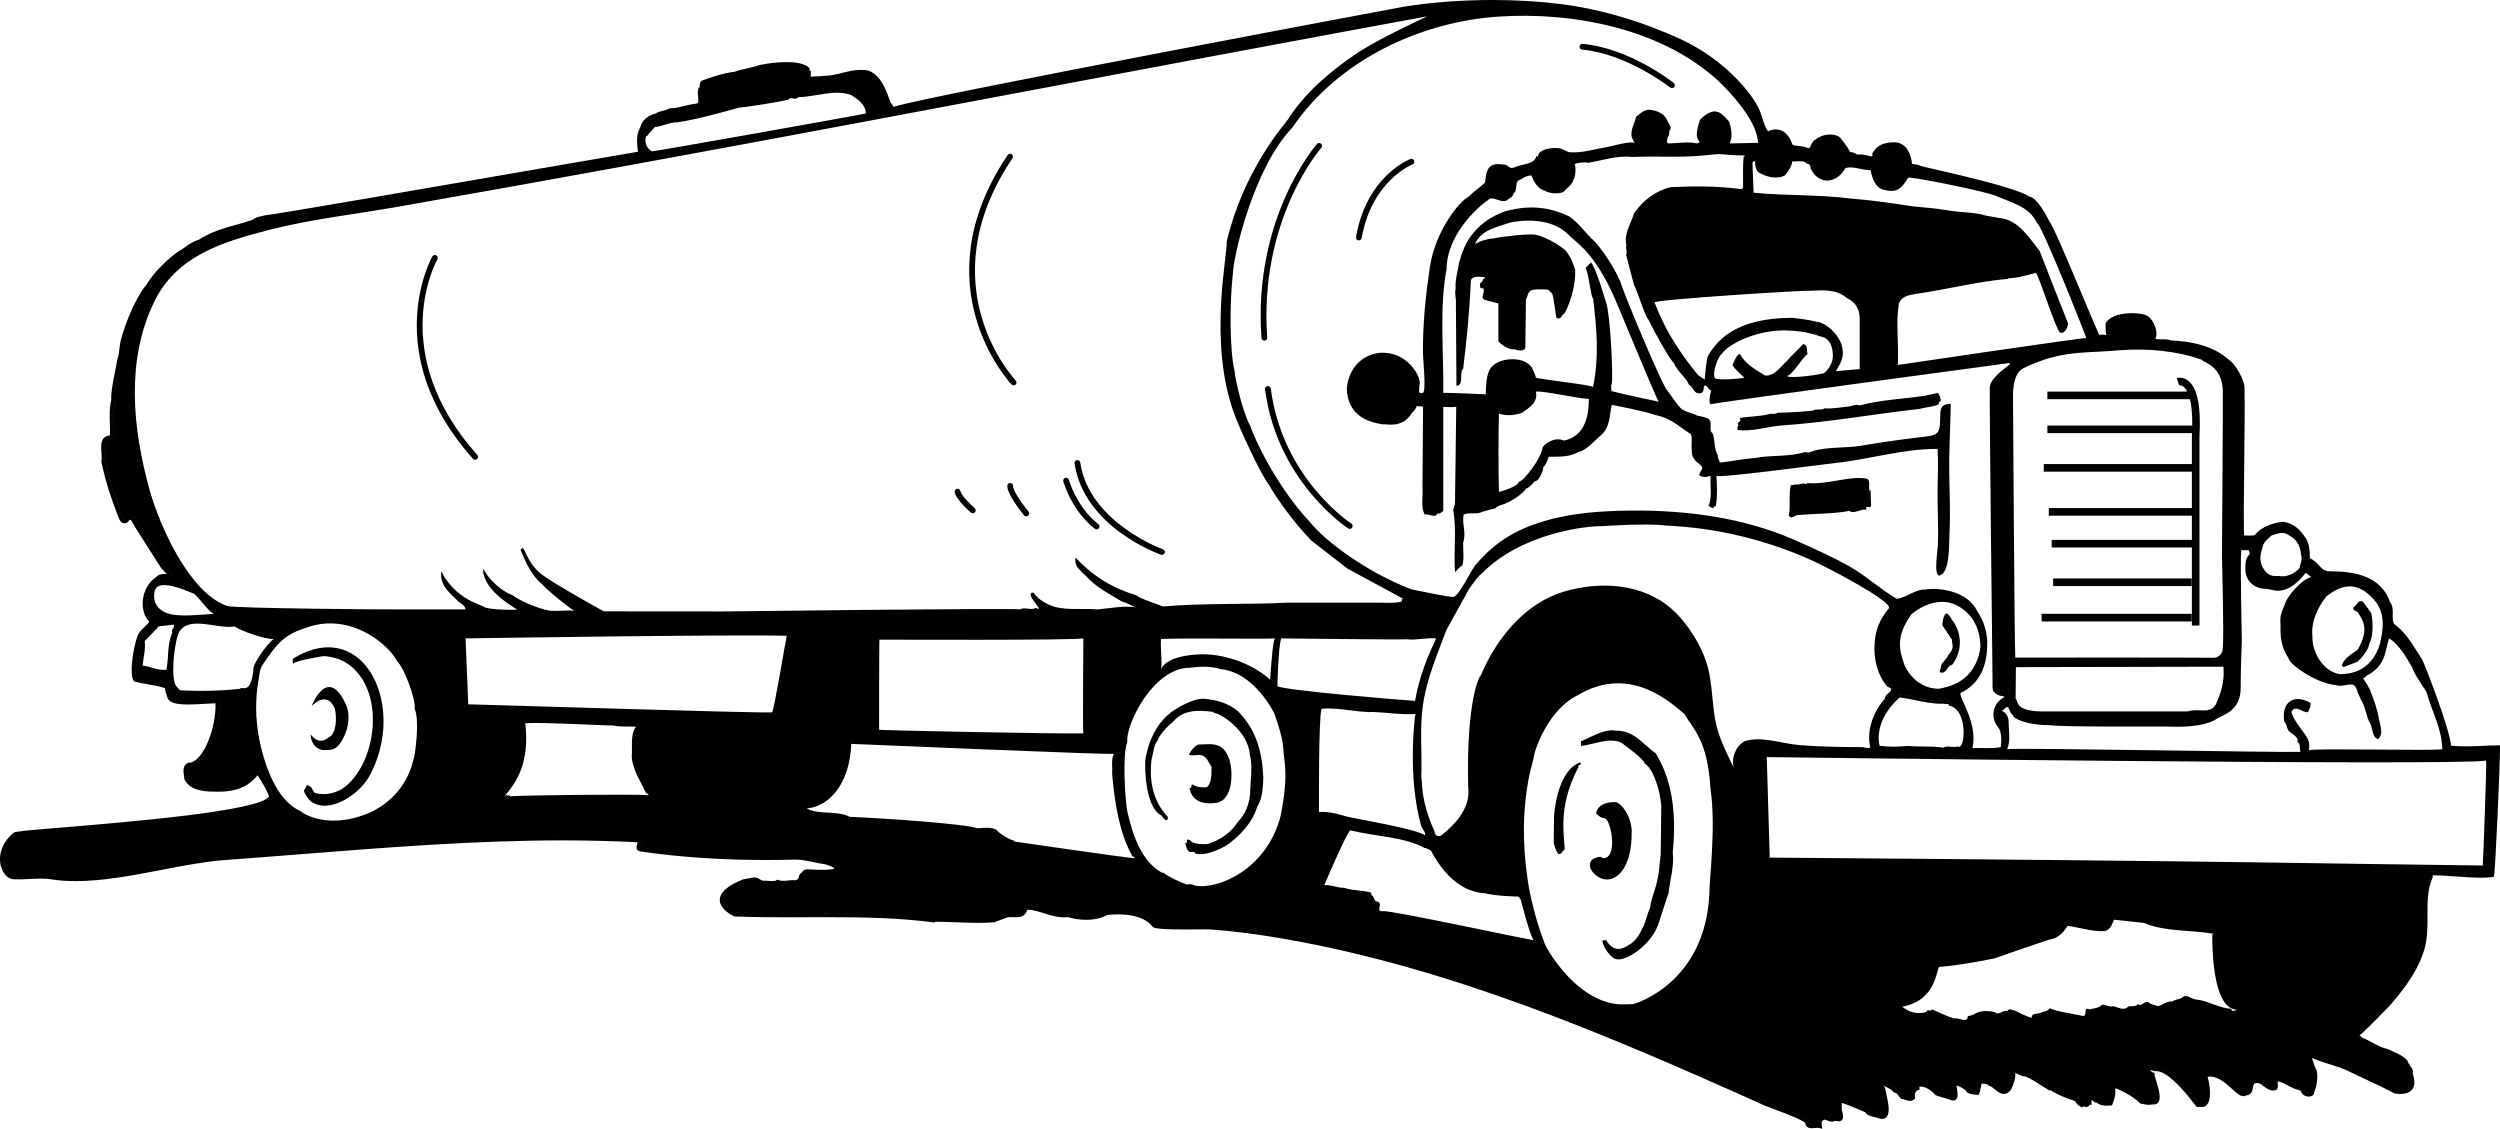 <?xml version="1.0" encoding="utf-8"?>
<!-- Generator: Adobe Illustrator 17.0.0, SVG Export Plug-In . SVG Version: 6.00 Build 0)  -->
<!DOCTYPE svg PUBLIC "-//W3C//DTD SVG 1.1//EN" "http://www.w3.org/Graphics/SVG/1.1/DTD/svg11.dtd">
<svg version="1.1" id="Layer_1" xmlns="http://www.w3.org/2000/svg" xmlns:xlink="http://www.w3.org/1999/xlink" x="0px" y="0px"
	 width="216.35px" height="97.687px" viewBox="0 0 216.35 97.687" enable-background="new 0 0 216.35 97.687" xml:space="preserve">
<path d="M216,64.913v-0.057c-0.412,0.005-0.829,0.024-1.234,0.044c-0.47,0.022-0.956,0.046-1.438,0.046
	c-0.544,0-1.022-0.03-1.463-0.093l0.048-0.347c-0.001,0-0.002,0-0.003,0c-0.087,0-0.13,0.053-0.137,0.08
	c0.123-0.502-2.036-6.68-2.466-7.342c-0.118-0.183-0.233-0.367-0.35-0.552c-0.582-0.931-1.133-1.811-2.015-2.447l-0.045-0.048
	c-0.196-0.31-0.187-0.672-0.178-1.022c0.003-0.139,0.007-0.272-0.003-0.396l-0.044,0.043l-0.076-0.298
	c-0.627-2.45-3.114-2.733-4.93-2.733c-0.665,0-0.968-0.327-1.26-0.645c-0.209-0.227-0.406-0.44-0.748-0.559l-0.121-0.041
	l0.003-0.128c0.028-1.188-0.141-1.511-0.595-2.066c-0.015-0.021-0.498-0.733-1.385-0.849c-0.511,0.043-1.68,0.32-2.19,1.066
	l-0.04,0.058l-0.068,0.015c-0.327,0.069-0.625,0.056-0.917,0.052c-0.09-0.002-0.181-0.004-0.272-0.004h-0.079l-0.053-0.06
	c-0.118-0.135-0.14-0.758-0.074-6.579c0.028-2.473,0.057-5.029,0.031-6.577c-0.1-0.523-0.417-1.167-0.89-1.783l-0.133-0.111
	c-0.643-0.571-1.841-1.634-5.013-1.773l-0.067-0.017c-0.145-0.068-0.338-0.078-0.524-0.078l-0.317,0.003
	c-0.281,0-0.599-0.019-0.808-0.243l-0.119-0.13l0.131-0.119c0.111-0.102,0.123-0.282,0.114-0.416
	c-0.031-0.439-0.329-0.977-0.554-1.13c-0.212-0.144-0.642-0.227-1.18-0.227c-0.437,0-0.895,0.057-1.165,0.144
	c-0.338,0.107-0.719,0.303-0.812,0.497c-0.021,0.093,0.017,0.587,0.054,0.829l0.471-0.111l-0.469,0.438
	c-0.11,0.111-0.301,0.116-0.525,0.077c-0.07-0.013-0.143-0.026-0.211-0.026c-0.088,0-0.111,0.025-0.128,0.051l-0.118,0.179
	l-0.152-0.151c-0.079-0.079-0.28-0.542-1.438-3.3c-1.08-2.574-2.713-6.463-2.977-6.734l-0.046-0.058
	c-0.385-0.801-1.098-1.929-1.476-1.929h-0.06l-0.047-0.036c-0.86-0.659-5.67-1.771-7.98-2.305c-1.156-0.267-1.411-0.328-1.483-0.368
	c-0.139-0.069-0.237-0.08-0.361-0.093c-0.104-0.011-0.222-0.023-0.371-0.073l-0.116-0.039l-0.003-0.123
	c-0.001-0.016-0.057-1.54-1.086-1.656c-0.034,0-0.082-0.001-0.129-0.001c-0.742,0-1.21,0.207-1.502,0.668
	c0.057,0.169-0.067,0.314-0.127,0.383c-0.028,0.033-0.058,0.067-0.072,0.097l-0.057,0.111l-0.123-0.017
	c-0.125-0.017-0.258-0.048-0.397-0.083c-0.283-0.07-0.581-0.143-0.896-0.095l-0.042,0.006l-0.041-0.014
	c-0.082-0.028-0.156-0.069-0.229-0.11c-0.127-0.073-0.226-0.121-0.355-0.088l-0.355,0.087l0.119-0.255
	c-0.151-0.268-0.725-1.148-0.88-1.239c-0.466-0.245-1.201-0.127-1.626,0.251l-0.058,0.035c-0.093,0.033-0.144,0.134-0.217,0.296
	c-0.088,0.196-0.209,0.465-0.537,0.465c-0.101,0-0.21-0.026-0.337-0.081c-0.179-0.069-0.36-0.085-0.553-0.102
	c-0.243-0.021-0.495-0.043-0.736-0.188l-0.062-0.037l-0.019-0.07c-0.003-0.011-0.304-1.137-1.126-1.137
	c-0.13,0-0.27,0.027-0.416,0.081l-0.022,0.008c-0.073,0.063-0.153,0.122-0.255,0.122c-0.077,0-0.147-0.035-0.199-0.097
	c-0.303-0.366-0.459-0.859-0.611-1.336c-0.105-0.333-0.206-0.647-0.35-0.914c-0.406-0.755-0.977-1.508-1.743-2.301
	c-1.361-1.41-3.01-2.584-4.768-3.395c-3.39-1.562-6.974-2.609-10.365-3.028c-1.816-0.225-3.767-0.339-5.795-0.339
	c-2.631,0-5.251,0.197-7.579,0.57C121.244,0.97,80.491,8.63,77.577,9.534c-0.064,0.029-0.14,0.047-0.213,0.047
	c-0.247,0-0.36-0.198-0.428-0.317c-0.019-0.032-0.046-0.081-0.06-0.092l-0.084-0.023l-0.015-0.073
	C76.724,8.94,76.672,8.8,76.619,8.658c-0.342-0.921-0.695-1.875-1.569-2.22c-0.159-0.025-0.351-0.042-0.55-0.042
	c-0.528,0-1.008,0.121-1.517,0.249c-0.512,0.128-1.041,0.261-1.623,0.261c-0.199,0.039-0.434,0.045-0.66,0.052
	c-0.22,0.006-0.428,0.012-0.629,0.047l-0.105,0.019L69.901,6.94c-0.058-0.076-0.08-0.158-0.087-0.232l-0.036-0.083
	c-0.063-0.146-0.06-0.302-0.058-0.439c0.001-0.042,0.002-0.084,0.001-0.124c-0.3-0.221-0.873-0.336-1.666-0.336
	c-1.126,0-2.271,0.23-2.428,0.304c-0.315,0.102-0.62,0.17-0.916,0.235c-0.361,0.08-0.704,0.156-1.025,0.276
	c-1.028,0.137-1.967,0.448-2.76,0.741c-0.039,0.078-0.036,0.151-0.032,0.253c0.004,0.109,0.01,0.245-0.047,0.399l-0.066,0.185
	l-0.039-0.02c0.004,0.068,0.012,0.139,0.02,0.21c0.038,0.353,0.097,0.886-0.447,1.005c-0.356,0.035-0.692,0.118-1.018,0.198
	c-0.406,0.1-0.827,0.203-1.256,0.21c-0.165,0.091-0.36,0.142-0.55,0.191c-0.22,0.057-0.447,0.116-0.611,0.233l-0.063,0.028
	c-0.847,0.197-1.002,0.71-1.077,0.957c-0.02,0.067-0.045,0.15-0.103,0.199c-0.243,0.51-0.149,1.334-0.056,1.918l0.029,0.182
	l-0.184,0.02c-0.164,0.018-3.981,0.679-8.815,1.516c-9.618,1.665-22.789,3.946-23.628,4.013c-0.085,0.024-0.184,0.047-0.272,0.067
	c-0.319,0.073-0.465,0.106-0.67,0.274l-0.054,0.03c-0.523,0.18-1.019,0.318-1.499,0.452c-1.068,0.299-2.077,0.581-3.13,1.255
	l-0.045,0.021c-0.45,0.13-0.708,0.318-1.008,0.535c-0.2,0.145-0.406,0.295-0.686,0.44c0.002,0-1.696,1.189-2.67,2.801
	c-1.042,1.215-2.146,4.197-2.232,5.101l-0.017,0.14c-0.059,0.482-0.098,0.802-0.222,1.146c-0.041,0.299-0.116,0.671-0.196,1.064
	c-0.167,0.826-0.341,1.679-0.301,2.314l0.001,0.027l-0.007,0.026c-0.167,0.657-0.144,1.324-0.121,1.97
	c0.014,0.398,0.029,0.812-0.001,1.221l-0.012,0.169l-0.223-0.008c-0.18,0-0.305,0.04-0.382,0.124
	c-0.169,0.183-0.138,0.588-0.108,0.979c0.021,0.278,0.043,0.566-0.006,0.804c0.402,1.92,0.959,3.389,1.169,3.944
	c0.048,0.127,0.079,0.21,0.088,0.242c0.024,0.057,0.055,0.143,0.086,0.231c0.064,0.179,0.197,0.552,0.285,0.593l0.039-0.016
	l0.022,0.004c0.01-0.006,0.038-0.043,0.055-0.067c0.084-0.116,0.279-0.318,0.608-0.173c0.108,0.034,0.178,0.156,0.331,0.424
	l0.104,0.181c0.077,0.152,1.344,2.141,2.179,3.442c0.108,0.194,0.227,0.313,0.353,0.438c0.162,0.16,0.329,0.326,0.426,0.615
	l0.077,0.23h-0.243c-0.06,0-0.123-0.002-0.187-0.004c-0.064-0.001-0.129-0.003-0.195-0.003c-0.32,0-0.482,0.052-0.561,0.178
	L13.7,50.248c-0.545,0.334-0.926,1.007-0.996,1.757c-0.063,0.677,0.144,1.284,0.567,1.667l0.115,0.104l-0.09,0.127
	c-0.144,0.203-0.332,0.387-0.513,0.564c-0.219,0.215-0.426,0.417-0.54,0.634c-0.474,1.28-0.606,3.154-0.421,3.569
	c0.317,0.08,0.656,0.138,1.012,0.198c0.569,0.096,1.158,0.195,1.678,0.399l0.111,0.044v0.119c0,0.272,0.047,0.396,0.111,0.565
	c0.035,0.093,0.073,0.194,0.109,0.328c0.043,0.095,0.3,0.293,1.446,0.293c0.471,0,0.978-0.031,1.425-0.06
	c0.49-0.031,0.898-0.057,1.115-0.032l0.146,0.016l0.01,0.146c0.151,2.211-0.981,5.319-2.469,5.659l-0.123,0.003
	c-0.191,0.108-0.186,0.306-0.13,0.683c0.015,0.103,0.029,0.203,0.033,0.294c0.13,0.258,0.489,0.832,2.18,0.832l0.103-0.001
	c0.119,0.005,0.226,0.007,0.328,0.007c1.898,0,2.595-0.739,2.97-1.137c0.166-0.176,0.286-0.303,0.453-0.303
	c0.044,0,0.088,0.01,0.13,0.029l0.048,0.022l0.083,0.134c1.004,1.575,1.073,1.974,0.999,2.169
	c-0.792,1.341-9.863,2.194-18.303,2.892c-1.947,0.161-3.635,0.3-3.888,0.369c-1.075,0.905-1.189,1.974-0.936,2.676
	c0.169,0.469,0.5,0.765,0.823,0.727c0.154,0.004,0.276,0.006,0.398,0.006c0.325,0,0.651-0.017,0.973-0.033
	c0.663-0.034,1.312-0.05,1.777,0.027c0.642,0.107,1.354,0.161,2.117,0.161c2.333,0,4.905-0.494,7.394-0.972
	c1.95-0.375,3.792-0.729,5.491-0.853c2.139-0.154,4.294-0.325,6.459-0.496c7.49-0.593,15.234-1.205,22.803-1.205
	c2.257,0,4.44,0.056,6.49,0.165c0.149,0.022,0.243,0.078,0.297,0.167c0.089,0.145,0.035,0.314-0.009,0.451
	c-0.018,0.056-0.047,0.148-0.041,0.177l0.35,0.044c3.138,0.453,6.77,0.692,10.504,0.692c0.798,0,1.598-0.011,2.377-0.033
	l0.126-0.002c0.584,0,1.141,0.115,1.68,0.228c0.282,0.059,0.563,0.116,0.846,0.158c0.029,0.004,0.189,0.025,0.277,0.057
	c0.1,0.028,1.059,0.315,0.999,0.738c-0.04,0.288-0.463,0.405-1.459,0.405c-0.339,0-0.744-0.015-1.206-0.043
	c-0.146,0.009-0.185,0.033-0.263,0.126c-0.041,0.047-0.089,0.104-0.155,0.158c-0.1,0.38-0.208,0.489-0.392,0.569
	c-0.04,0.018-0.066,0.029-0.097,0.059l-0.069,0.068l-0.094-0.022c-0.186-0.041-0.424-0.021-0.651,0.007
	c-0.313,0.04-0.634,0.055-0.891-0.035c-0.152,0.069-0.337,0.08-0.488,0.08c-0.108,0-0.223-0.006-0.338-0.013
	c-0.154-0.009-0.306-0.018-0.445-0.008l-0.024,0.001l-0.024-0.005c-0.227-0.051-0.343-0.127-0.437-0.188
	c-0.095-0.062-0.151-0.1-0.332-0.1l-0.067,0.002l-0.755,0.153c-1.134,0.461-1.754,0.961-1.763,1.437
	c-0.01,0.505,0.69,0.944,0.999,1.09c1.577,0.061,3.168,0.068,4.381,0.068c0.596,0,1.191-0.002,1.788-0.004s1.194-0.004,1.791-0.004
	c3.431,0,6.304,0.076,9.169,0.445c0.073-0.086,0.223-0.148,0.335-0.05c0.47,0.002,0.997,0.022,1.555,0.044
	c0.66,0.025,1.343,0.052,2.013,0.052c0.497,0,0.925-0.015,1.308-0.045c0.172-0.063,0.401-0.149,0.624-0.235
	c0.173-0.066,0.343-0.131,0.499-0.186c0.165-0.044,0.355-0.039,0.578-0.028c0.084,0.005,0.169,0.009,0.253,0.009
	c0.378,0,0.593-0.08,0.647-0.499l0.019-0.143l0.144-0.01c0.581-0.031,1.119,0.137,1.698,0.32c0.63,0.199,1.279,0.409,1.969,0.315
	l0.04-0.005l0.038,0.013c0.453,0.147,0.99,0.229,1.512,0.229c0.679,0,1.269-0.137,1.661-0.387l0.075-0.026
	c0.354-0.037,0.696-0.056,1.019-0.056c2.526,0,3.208,1.133,3.235,1.182c0.063,0.029,0.506,0.124,2.515,0.124
	c0.382,0,0.758-0.003,1.095-0.006c0.272-0.002,0.518-0.004,0.719-0.004c0.221,0,0.388,0.002,0.479,0.009
	c1.991,0.147,4.069,0.412,6.354,0.81c14.422,2.507,27.98,8.281,41.757,14.483c0.065,0.029,0.248,0.096,0.498,0.188
	c2.344,0.859,3.112,1.242,3.162,1.576c0.015,0.098,0.041,0.144,0.222,0.144c0.073,0,0.152-0.008,0.231-0.016
	c0.09-0.009,0.182-0.018,0.268-0.019c-0.005-0.372,0.175-0.6,0.555-0.708l0.035-0.011l0.036,0.005
	c0.158,0.021,0.279,0.076,0.378,0.12c0.158,0.07,0.254,0.099,0.427,0.003l0.064-0.036l0.07,0.021c0.171,0.05,0.301,0.044,0.3,0.043
	c0.025-0.059-0.052-0.367-0.113-0.615l-0.006-0.046v-1.041l0.221,0.061c0.656,0.179,1.27,0.444,1.862,0.7
	c0.175,0.075,0.347,0.15,0.517,0.221l0.09,0.037l0.016,0.097c0.017,0.105,0.438,0.204,0.619,0.247
	c0.171,0.04,0.319,0.075,0.415,0.128c0.022,0.001,0.061,0.007,0.099,0.007c0.078,0,0.111-0.028,0.134-0.057
	c0.203-0.252,0.008-1.138-0.065-1.471c-0.035-0.163-0.051-0.235-0.052-0.286l-0.019-0.09c-0.037-0.194-0.079-0.414-0.245-0.546
	l-0.066-0.052v-0.085c0-0.168,0.06-0.295,0.179-0.374l0.09-0.062l0.094,0.054c0.108,0.062,0.219,0.117,0.329,0.172
	c0.291,0.147,0.592,0.3,0.861,0.553c0.223,0.05,0.358,0.229,0.49,0.403c0.03,0.041,0.063,0.083,0.097,0.124
	c0.109,0.015,0.201,0.053,0.29,0.089c0.134,0.055,0.25,0.141,0.372,0.065c-0.034-0.322,0.093-0.638,0.311-0.807
	c-0.008-0.008-0.015-0.015-0.021-0.021l-0.172-0.181l0.204-0.125c0.15-0.066,0.314-0.101,0.487-0.101
	c0.623,0,1.215,0.428,1.544,0.805c0.106,0.041,0.62,0.195,1.08,0.327c0.149,0.072,0.209,0.081,0.234,0.081
	c0.062-0.063,0.008-0.424-0.018-0.598c-0.036-0.239-0.069-0.466-0.03-0.626l0.04-0.164l0.166,0.035
	c0.485,0.102,0.764,0.281,1.086,0.49l0.131,0.084l0.012,0.078c0.02,0.127,0.318,0.16,0.516,0.182
	c0.023,0.003,0.046,0.005,0.067,0.008c0.027-0.083,0.043-0.179,0.06-0.277c0.037-0.229,0.079-0.487,0.286-0.674l0.089-0.08
	l0.106,0.053c0.048,0.024,0.128,0.031,0.212,0.039c0.167,0.016,0.371,0.034,0.537,0.189c0.195,0.063,0.376,0.212,0.552,0.356
	c0.195,0.16,0.397,0.327,0.57,0.327c0.039,0,0.158,0,0.323-0.206c0.199-0.412,0.397-0.997,0.299-1.31l-0.032-0.102l0.075-0.075
	c0.187-0.186,0.476-0.104,0.746,0.032c0.146,0.073,0.299,0.149,0.434,0.149l0.047-0.005l0.082,0.016
	c0.579,0.249,0.922,0.473,1.318,0.731c0.21,0.138,0.435,0.284,0.72,0.449l0.05-0.05l0.121,0.075
	c0.648,0.425,1.293,0.653,1.976,0.895l0.309,0.109l0.021,0.092c0.027,0.112,0.102,0.208,0.222,0.287
	c0.097-0.04,0.225-0.014,0.321,0.015c0.024,0.007,0.052,0.016,0.074,0.021c0-0.007,0.002-0.015,0.003-0.025l0.021-0.152h0.111
	c0.017-0.162,0.079-0.337,0.299-0.399c0.028-0.01,0.064-0.017,0.101-0.017c0.154,0,0.256,0.107,0.323,0.179
	c0.01,0.01,0.022,0.023,0.034,0.034l0.123-0.107l0.118,0.159c0.095,0.142,0.346,0.223,0.688,0.223c0.063,0,0.125-0.003,0.184-0.008
	c0.146-0.396,0.24-0.859,0.156-0.985l-0.023-0.051c-0.012-0.043-0.047-0.173,0.029-0.283c0.074-0.106,0.195-0.118,0.275-0.126
	c0.024-0.003,0.061-0.007,0.072-0.012l0.086-0.106l0.109,0.071c0.862,0.403,1.482,0.717,2.163,1.339
	c0.048,0.009,0.099,0.019,0.149,0.029c0.261,0.053,0.537,0.067,0.591,0.036l0.062-0.038l0.07,0.017
	c0.152,0.032,0.219-0.011,0.234-0.03c0.173-0.233-0.098-1.105-0.243-1.575c-0.073-0.236-0.121-0.395-0.143-0.507
	c-0.194-0.092-0.274-0.257-0.335-0.384c-0.029-0.062-0.058-0.12-0.094-0.161l-0.12-0.14l0.146-0.113
	c0.175-0.134,0.436-0.081,0.632-0.012c0.076,0.027,0.156,0.057,0.207,0.057l0.052-0.006c1.117,0,2.599,1.671,3.65,3.073
	c0.006,0.007,0.011,0.014,0.016,0.021h0.372c0.013-0.006,0.079-0.029,0.141-0.143c0.256-0.468,0.071-1.676-0.126-2.152l-0.069-0.169
	l0.172-0.063c0.179-0.064,0.363-0.097,0.548-0.097c0.825,0,1.517,0.632,2.071,1.14c0.3,0.273,0.609,0.557,0.772,0.557
	c0.021,0,0.038-0.006,0.056-0.021l0.047-0.038l0.06-0.002c0.24-0.009,0.266-0.094,0.307-0.36c0.036-0.232,0.091-0.584,0.516-0.698
	c0.075-0.014,0.131-0.019,0.186-0.019c0.358,0,0.607,0.198,0.827,0.372c0.21,0.166,0.397,0.308,0.627,0.271
	c0.009-0.055,0.002-0.129-0.004-0.195c-0.014-0.15-0.028-0.319,0.088-0.446c0.096-0.105,0.232-0.146,0.472-0.116
	c0.357,0.107,0.609,0.245,0.854,0.378c0.321,0.175,0.625,0.341,1.079,0.409l0.175,0.026l-0.028,0.174
	c-0.003,0.059,0.127,0.251,0.271,0.283c0.134,0.036,0.233,0.009,0.241,0.001l-0.004-0.046l0.022-0.084
	c0.225-0.501,0.303-1.083,0.22-1.643c-0.143-0.236-0.229-0.507-0.311-0.77c-0.089-0.28-0.173-0.546-0.309-0.692l-0.157-0.17
	l0.205-0.105c0.221-0.11,0.417,0.033,0.522,0.142c0.04,0.041,0.089,0.092,0.115,0.092l0.07,0.015
	c0.451,0.197,0.941,0.349,1.415,0.496c0.552,0.171,1.122,0.348,1.635,0.598c0.494,0.242,0.991,0.474,1.487,0.705
	c0.831,0.388,1.689,0.788,2.518,1.232c0.017,0.001,0.036,0.003,0.059,0.005c0.077,0.007,0.189,0.018,0.316,0.018
	c0.378,0,0.635-0.092,0.763-0.271c0.151-0.214,0.141-0.573-0.032-1.066l-0.017-0.047l0.011-0.049
	c0.041-0.184,0.019-0.214-0.09-0.359c-0.09-0.12-0.212-0.284-0.343-0.592c-0.299-0.273-0.624-0.42-0.967-0.575
	c-0.17-0.076-0.342-0.153-0.517-0.248c-0.513-0.097-0.971-0.346-1.413-0.586c-0.318-0.174-0.619-0.337-0.914-0.429l-0.123-0.038
	V89.94c-0.002,0.016-0.043,0-0.07-0.011c-0.06-0.025-0.14-0.059-0.201-0.121h-0.032l-0.039-0.109
	c-0.001-0.003-0.003-0.007-0.004-0.011l0.166-0.059l-0.079-0.149c0.217-0.145,2.572-2.488,2.832-2.795
	c1.192-1.401,2.361-2.944,2.845-4.73c0.232-0.858,0.229-1.795,0.226-2.699c-0.004-1.147-0.008-2.334,0.457-3.411
	c-0.05-0.06-0.109-0.149-0.069-0.258c0.045-0.12,0.18-0.157,0.237-0.173l0.043-0.006l0.157-0.001c0.592,0,1.265,0.048,1.979,0.1
	c0.73,0.053,1.486,0.106,2.166,0.106c0,0,0,0,0.001,0c0.31,0,0.579-0.011,0.82-0.033C215.632,74.433,216.026,65.877,216,64.913z
	 M201.313,51.621c0.455-0.331,2.119-1.793,3.855,0c1.511,1.332,0.963,3.195,0.811,4.032c-0.768,2.663-2.917,2.687-3.474,2.687
	c-1.539-0.211-2.45-2.053-2.386-3.246C199.97,53.751,200.628,52.507,201.313,51.621z M195.811,47.301
	c0.075-0.405,0.533-0.743,0.786-0.971c0.621-0.188,1.057-0.375,1.594,0.062c0.406,0.201,0.871,0.661,0.941,1.628
	c0.153,0.405-0.077,0.76-0.126,1.14c-0.357,0.406-1.04,0.837-1.827,0.685c-0.786,0.077-1.14-0.265-1.447-0.913
	C195.563,48.42,195.563,48.11,195.811,47.301z M193.907,59.659c0-1.654,0.075-3.703,0.102-4.235c0,0-0.153-6.745-0.051-7.81h0.634
	c0.331,0.634-0.271,0.124-0.278,1.496c-0.056,1.029,0.628,1.878,1.9,1.852c0.559,0.102,1.69,0.709,3.323-1.394l0.457,0.356
	l-0.31,0.154c-0.407,0.126-1.656,1.345-1.904,2.09c-0.312,0.849-0.497,0.911-0.421,1.938c-0.075,1.624,0.357,2.307,0.709,2.905
	c0.102,0.484,2.279,2.092,4.059,2.279c0.811,0.254,1.52-0.491,1.825,0.371c0.075,0.356,0.203,0.437,0.354,0.888
	c0.433,0.634,0.457,1.496,0.813,2.055c0.228,0.455,0.15,1.191,0.685,1.368c0.532-0.532,0.126-1.266,0.049-1.876
	c-0.083-0.529-0.391-1.501-0.76-2.408c-0.316-0.645-0.608-0.99-0.608-0.99c0.254-0.051,0.167-0.194,0.559-0.355
	c1.577-0.956,1.344-2.282,1.724-3.093c0.813,0.508,1.445,1.573,1.953,2.459c0.279,0.762,0.888,1.549,1.268,2.183
	c0.456,1.673,1.317,3.093,1.37,4.945c-0.636,0.152-10.761-0.096-11.547,0.081c0.102-0.608-0.043-0.969-0.399-1.451
	c-0.172-0.232-1.234-1.617-1.089-1.902c0.328-0.633,1.065,0.203,1.394,0.051c0.152-0.228,0.278-0.533,0.227-0.786
	c-1.426-0.819-2.563-0.077-2.258,1.648c0.229,0.152,0.179,0.482,0.305,0.634c0.026,0.305,1.016,0.583,0.813,1.091
	c0.305,0.126,0.177,0.583,0.278,0.862c-1.573,0.075-24.88-0.38-25.386-0.228c0.303-0.66,0.151-1.547,0.126-2.282
	c0,0,0.085-0.738-0.583-1.04c0.278-0.102,0.265-0.369,0.544-0.318c0,0,0.294,0.724,0.42,0.674c-0.102,0.279,1.197,0.881,3.039,0.881
	c1.927,0.201,9.465,0.083,10.706,0.134c1.53,0.053,3.187-0.134,3.959-0.736C192.417,61.876,193.845,61.503,193.907,59.659z
	 M191.852,60.751c-0.455,1.191-1.547,0.482-2.536,0.811c-1.144,0.004-11.831,0-12.697,0.004c-2.341-0.062-1.912-0.916-2.19-1.095
	l0.026-2.738c0.533,0,14.214-0.038,17.962-0.038C192.477,58.626,192.417,59.413,191.852,60.751z M183.333,30.318
	c2.536-0.203,5.046,0.051,7.203,0.811c0.151,0.254,1.757,0.503,1.825,2.662c0.026,1.041-0.075,14.406-0.075,14.406
	s0.196,6.915,0.068,7.904c0.026,0.354-0.271,0.871-0.907,0.82c-2.155-0.026-15.386-0.013-17.043-0.013
	c-0.075-0.862-0.184-21.096-0.201-22.914c0.141-2.115,0.886-2.053,1.319-2.333c0.406-0.152,1.347-0.591,2.181-0.76
	C179.4,30.419,181.506,30.495,183.333,30.318z M154.469,15.177c0.305-0.38,0.559-0.71,0.636-1.217
	c0.429,0.051,0.963-0.15,1.293,0.229c0.355-0.051,0.227,0.405,0.404,0.583c0.254,0.532,0.839,0.862,1.346,0.862
	c0.736-0.075,1.191-0.457,1.547-1.091c0.736-0.201,1.394,0.203,2.181,0.179c0.051,0.152,0.23,1.61,1.268,1.723
	c1.116,0.299,1.522-0.303,2.004-1.089c1.547,0.152,6.467,1.191,7.457,1.547c1.394,0.608,3.044,0.963,3.677,2.408
	c0.356-0.025,4.286,9.891,4.262,9.942c-0.382-0.026-15.826,2.256-16.308,2.333c0.102-1.902-0.192-3.547,0.087-5.297
	c0.248-0.745,1.106-0.764,1.385-0.841c2.713-0.38,5.4-1.09,8.091-1.319v-0.051c0.862,0,1.697-0.303,2.382-0.455
	c0.229,0.075,1.716,4.892,2.096,5.171c0.532,0.126,0.796-0.809,0.643-0.935c0,0-2.113-5.338-2.408-6.138
	c-0.939-1.167-1.851-2.74-3.552-2.866c-0.482-0.102-1.065-0.152-1.494-0.305c-0.99-0.203-2.081-0.177-3.095-0.38
	c-0.837-0.128-1.852-0.228-2.764-0.305c-2.004-0.305-3.552-0.532-5.453-0.685c-2.766-0.354-5.605-0.228-8.396-0.506l-0.102-2.587
	c0.026-0.077,0.128-0.177,0.23-0.128c-0.026,0.331,0.075,0.634,0.228,0.914C152.821,15.305,153.735,15.559,154.469,15.177z
	 M157.259,27.858c-0.867-0.224-1.421-0.254-2.154-0.355c-4.862,0.008-6.469,1.927-7.255,3.221c-0.177,0.177-0.329,2.13-0.329,2.13
	l-0.583-0.406c-2.905-3.53-3.626-6.055-3.754-6.283c0.177-0.254,13.19-1.072,13.34-0.995c1.268-0.051,2.333-0.184,3.323,0.634
	c0.478,0.237,1.039,0.672,1.091,1.648v4.49l-2.055,0.177c0.025-0.051,0.278-0.457,0.354-0.634
	C160.201,29.601,158.022,27.858,157.259,27.858z M156.069,29.759c-0.535,0.583-0.939,0.888-1.396,1.447
	c-0.557,0.482-1.091,1.368-1.927,1.293c-0.76-0.482-1.75-1.014-2.13-1.825c-0.23-0.254-0.685,0.913-0.685,0.913
	c0.102,0.279,1.039,1.116,1.039,1.116s-2.188,0.278-2.57,0.025c-0.248-0.536,0.312-1.951,0.617-2.104
	c0.482-0.813,3.193-2.243,6.012-2.004c0.963,0.051,1.801,0.228,2.713,0.557c0,0,0.781,0.119,0.867,1.421
	c0.098,1.037-0.715,1.648-0.766,1.699c-0.76,0.203-3.095,0.482-3.219,0.229c0.38,0.075,1.368-1.573,1.799-1.902
	C156.268,30.162,156.524,29.988,156.069,29.759z M129.62,1.441c6.495-0.445,14.217,1.038,19.12,5.597
	c1.142,1.062,3.023,3.228,3.321,4.791l0.102,0.533l-2.486,0.051c0.303-0.557,0.152-1.343-0.051-1.902
	c-0.38-0.404-0.736-0.937-1.37-0.862c-0.482,0.102-0.786,0.38-1.14,0.711c-0.154,0.583-0.534,1.445,0,1.927l-0.23,0.126
	c-0.862-0.177-1.573-0.024-2.536,0c-0.305-0.252,0.203-0.685,0.102-1.089c0.331-0.229-0.075-0.661-0.203-0.963
	c-0.278-0.61-0.912-0.786-1.496-0.864c-0.506,0-0.811,0.331-1.166,0.61c-0.126,0.583-0.506,1.116-0.38,1.75
	c0.102,0.177,0.152,0.455,0.329,0.506c-0.596-0.171-1.98,0.289-2.646,0.399c-0.985,0.162-1.977,0.482-2.984,0.418
	c-0.31-0.02-0.635-0.296-0.967-0.349c-0.512-0.081-1.728,0.023-1.847,0.676c-0.027,0.149-0.152-0.103-0.152,0.073
	c-0.228,0.661-1.268,0.61-1.902,0.914c-0.508,0.177-0.508-0.305-0.939-0.254c-1.677-0.31-1.436,1.087-1.613,1.595
	c-0.561,0.497-0.869,0.661-1.43,1.219c-0.482,0.152-2.815,2.651-3.323,6.112c-0.373,2.536-0.608,4.847-0.591,7.421
	c0.003,0.45,0.293,3.192,0.008,3.407c-0.102,0.077-0.254-0.051-0.331,0c-0.024-0.354,0.026-0.659,0.053-0.912
	c-0.1-0.892-1.248-2.474-2.999-2.548c-1.334-0.113-3.063,0.785-3.315,3.005c0.004,1.217,0.478,2.832,3.129,3.184
	c0.28-0.051,1.658,0.373,2.45-0.928c0,0,0.482-0.455,0.457-0.685c0.102,0.102,0.38,0,0.557,0.102l-0.051,7.077
	c0.051,0.685-0.152,1.547,0.179,2.232c0.405-0.077,0.963,0.354,1.09-0.077c0.228,0.051,0.355-0.102,0.532-0.228v-9.003
	c0.305,0,0.843,0.051,1.121-0.024l-0.107,8.394l-0.152,0.533c0.305,1.776,0.026,3.626,0.152,5.402c0,0,0.406-0.482,0.634-0.583
	c0.177-0.559,0.051-1.319,0.075-2.004c0.305-0.811-0.151-1.673,0.053-2.408c0.38-0.179,0.988-0.051,1.317-0.128
	c0.457-0.177,0.939-0.278,1.421-0.405c0.102-0.229,0.685-0.305,0.939-0.457c0.61-0.227,1.471-0.862,1.776-1.319l0.049,0.051
	c0.279-0.227,0.457-0.38,0.636-0.634c0.327,0.102,0.786-0.963,0.734-1.191c0.254-0.23,0.356-0.583,0.482-0.914
	c0.813,0,1.624,0.026,2.284-0.279c0.151-0.075,0.455-0.203,0.583-0.228c0.632-0.329,0.937-0.736,1.547-1.268
	c0.913-0.709,0.811-1.724,1.039-2.713c0,0,2.713,0.506,3.729,0.862c1.434,0.292,2.002,0.963,3.043,1.624
	c0.254,0.126,0.077,0.886,0.152,1.47c0,0.61,0.23,0.837,0.711,1.217c0.455,0.331-0.053,0.559-0.077,0.914
	c0.305,0.201,0.608,0.177,0.99,0.051c-0.051,0.862,0.152,1.9-0.179,2.585c0.128,0.077,0.23,0.152,0.356,0.229
	c0.051-0.077,0.203-0.077,0.152-0.203h0.128c0.151-0.862,0.102-1.776,0.049-2.612c0.015,0.246,9.41-1.016,10.245-1.103
	c2.963-0.307,5.901-1.244,8.893-1.224c0.065,1.106,0.029,2.206,0.006,3.313c-0.037,1.714,0.1,3.431,0.012,5.142
	c-0.025,0.496-0.46,3.12,0.4,2.362c0.654-0.576,0.569-2.687,0.61-3.444c0.09-1.71,0.016-3.424-0.014-5.135
	c-0.038-2.051,0.097-4.089,0.13-6.138c-0.957,0.019-0.907,0.519-0.916,1.291c-0.018,1.404-0.272,1.428-1.666,1.59
	c-1.744,0.202-3.483,0.454-5.214,0.748c-1.255,0.212-3.072,0.074-4.218,0.492c-0.278,0.102-0.329,0.126-0.608,0.051
	c-1.293,0.431-3.069,0.254-4.262,0.506c-1.216,0.102-1.953,0.28-3.093,0.406c-0.051-0.203-0.228-0.38-0.177-0.634
	c-0.356-0.506-0.229-1.343-0.457-1.902c-0.405-0.278,0.077-0.988-0.405-1.293c0,0-0.685-0.228-0.914-0.228
	c-0.482-0.28-1.091-0.305-1.445-0.661c-0.508-0.532-0.837-1.14-1.217-1.597c-0.565-0.802-3.754-8.42-4.008-9.357
	c-0.615-1.466-2.13-3.577-2.587-3.78v-0.075c-0.354-0.228-0.873-1.091-1.825-1.776c-1.522-0.734-3.17-0.988-4.945-0.583
	c-0.786,0.102-3.368,1.003-4.313,3.703c-0.101,0.203-0.177,0.661-0.278,0.837c-0.102,0.811-0.356,1.445-0.305,2.309
	c-0.075,0.303-0.006,0.613,0.026,0.988l0.049,7.406c0.685-0.051,0.203-1.116,0.583-1.496c0.305-2.536,0.559-5.022,0.66-7.583
	c0.077-0.508,0.939-0.356,1.268-0.305c-0.077,0.051-0.152,0.126-0.228,0.177c0.049,0.229-0.331,0.254-0.23,0.532
	c-0.075,0.179,0.128,0.28,0.279,0.23c0.179,0.431-0.405,0.912,0.256,1.038c0.354,0.102,0.734,0.203,1.039,0.279v3.272
	c0,0,0.661,0.755,1.407,0.692c0.278,0.126,0.773,0.196,0.926-0.109l0.051-4.209c0.179-0.203,0.126-0.685,0.482-0.786
	c0.431-0.152,0.864-0.051,1.268-0.077c0.254,0.051,0.152,0.002,0.506,0.356c0.154,0.152,0.305,1.978,0.406,2.13
	c0.433,0.152,0.38-0.303,0.685-0.405c0.677-1.306,0.939-2.689,0.915-3.678c0.025-0.102-0.284-1.048-0.636-1.496
	c-0.102-0.431-2.029-1.547-2.762-1.622c-0.305-0.152-2.918,0.126-3.678,0.303c-0.506,0.026-1.217,0.229-1.598,0.508
	c0.502-1.27,2.028-1.522,3.12-1.902c1.799-0.329,3.778-0.152,4.996,1.091c0.608,0.659,1.94,1.251,3.652,4.766
	c0.508,1.01,3.754,9.054,4.134,9.664c-0.685-0.128-3.449-0.736-4.083-0.914c0-0.201-0.077-0.482,0.024-0.634
	c0.128-0.71-0.128-5.946-0.482-7c-0.203-0.632-0.862-2.965-1.317-3.5l-0.457,0.457c0.303,0.736,0.457,2.612,0.634,2.638
	c0.329,2.663,0.532,5.071,0,7.684c-0.356-0.229-4.666-0.66-4.945-0.813c-0.026-0.177-0.203-0.557-0.203-0.557
	c-0.421-1.308-2.6-1.248-3.451-0.534c-0.382,0.305-0.664,0.728-0.685,2.538c0,0-3.12-0.152-3.677-0.128
	c0.049-3.618-0.354-7.278,0.279-10.676c0.036-3.302,3.184-5.765,3.601-6.01c0.331-0.433,1.065,0.278,1.573,0.051
	c0.254-0.203,0.557-0.28,0.634-0.634c0.329-0.203,0.126-0.813,0.38-1.091c0.382-0.152,0.685-0.457,1.166-0.457
	c0,0,0.322,1.093,1.142,1.319c0.455,0.254,1.091,0.305,1.597,0.128c0.329-0.356,0.785-0.634,0.913-1.116
	c0.152-0.203,0.229-1.142,0.075-1.319c0.356-0.128,0.864-0.179,1.193-0.102c1.294-0.228,2.51-0.66,3.855-0.508
	c2.282-0.102,4.209,0.102,6.62-0.177l0.784-0.075c0,0,1.498,0.126,2.258,0.126v0.102h-0.075c-0.075,0.659-0.051,1.774-0.051,2.663
	l-0.126,0.152c-1.929-0.279-4.16-0.279-6.138-0.177c-1.345,0.329-2.41,1.167-3.17,2.256c-0.228,0.837-0.913,1.776-0.661,2.764
	c-0.102,0.203,0.102,0.559-0.024,0.837c0.228,0.913,0.457,1.75,0.685,2.612c0.355,0.66,0.963,2.79,1.266,3.018
	c0.305,0.711,1.851,3.5,2.183,3.727c0.305,0.762,0.99,1.167,1.319,1.902c0.404,0.152,0.38,0.915,1.089,0.685
	c0.229-0.152,0.128-0.431,0.229-0.634c0.279-0.051,0.354,0.431,0.632,0.431c-0.1,0-0.303,1.041-0.1,1.193
	c0.431-0.152,24.955-3.449,25.894-3.577v0.128c-0.508,0.406-1.797,1.253-1.725,2.13c-0.051,0.305,0.241,25.561,0.241,25.561
	c-0.026,0.254,0,0.621,0.166,0.687c0.278,0.38,0.862,0.278,0.862,0.406c-1.021,0.51-1.27,1.772-0.531,2.637
	c0.304,0.356,0.279,1.243,0.202,1.698c-0.762,0.152-1.624,0.051-2.435,0.077c0.465-2.247-1.167-4.262-1.04-4.768
	c2.341-1.089,2.333-3.601,2.309-4.642c-0.154-1.313-0.533-1.927-0.913-2.535c-1.084-2.028-4.16-1.878-4.363-1.776
	c-0.913-0.051-1.624,0.66-2.534,0.811c-1.427-0.812-2.646-1.982-4.093-2.799c-1.54-0.868-3.158-1.591-4.775-2.302
	c-4.377-1.926-9.312-2.573-14.056-2.54c-3.287,0.023-6.834,0.313-9.834,1.765c-1.498,0.726-2.684,1.713-3.747,2.989
	c-0.338,0.405-1.378,2.582-1.843,2.71c-0.28,0.077-2.663-0.457-3.626-0.634c-3.981-1.496-7.59-4.28-8.802-5.806
	c-2.996-3.206-4.87-7.355-5.197-8.369c-0.651-1.148-1.325-4.149-1.345-4.717c-0.437-1.769-0.437-5.976-0.152-8.394
	c0-1.345,1.746-9.148,5.148-12.682C115.75,5.268,122.833,1.905,129.62,1.441z M132.914,33.893c0.557-0.102,3.575,0.583,4.589,0.634
	c-0.051,0.38,0.167,3.116-2.154,3.601c-0.764-0.337-1.588,0.186-1.852,0.583c-0.109,0.96-1.65,2.967-2.081,2.994
	c0.051,0.303-1.217,0.76-1.699,0.862c-0.051-2.232-0.051-4.565,0-6.772c0,0,0.862,0.348,2.004-0.075
	C132.425,35.232,133.115,34.781,132.914,33.893z M164.462,60.117c0.44,0.049,0.879,0.14,1.343,0.236
	c0.763,0.158,1.551,0.31,2.342,0.298l0.25-0.183l0.02,0.221c0.015-0.002,0.032-0.006,0.049-0.01c0.041-0.009,0.088-0.02,0.137-0.02
	c0.075,0,0.198,0.027,0.251,0.19c1.146,0.312,1.414,1.963,1.311,2.955c-0.07,0.675-0.3,1.077-0.615,1.077
	c-0.039,0-0.078-0.006-0.117-0.019c-0.129,0.04-0.322,0.032-0.531,0.012c-0.099-0.009-0.199-0.018-0.297-0.018
	c-0.156,0-0.265,0.024-0.342,0.078l-0.042,0.029l-0.051-0.009c-0.585-0.101-1.153-0.103-1.755-0.104
	c-0.44-0.002-0.895-0.004-1.355-0.048c-0.487,0.045-0.856,0.064-1.214,0.064c-0.435,0-0.848-0.029-1.301-0.091l-0.076-0.011
	l-0.025-0.071c-0.032-0.092-0.762-2.262,1.812-4.548l0.035-0.031h0.171V60.117z M165.428,53.141c0.674-0.54,2.766-1.968,4.732-0.188
	c1.37,1.221,1.203,3.131,1.227,3.054c-0.42,3.033-2.817,3.449-3.602,3.601c-1.187-0.009-2.346-0.672-2.994-2.104
	C164.383,56.287,164.011,55.106,165.428,53.141z M124.264,55.247c0,0.228-1.266,2.324-1.804,5.408
	c-1.573-0.102-11.357-0.918-11.916-1.274c0,0,0.077-3.424,0.329-4.134c0,0,10.398,0.126,10.855,0.075
	C122.514,55.424,123.376,55.172,124.264,55.247z M55.916,11.778h0.075c0.049-0.102,0.508-0.608,0.685-0.785
	c0.659-0.051,1.191-0.406,1.927-0.406c1.75-0.254,3.652-0.811,5.351-1.268c1.343-0.152,2.916-0.407,4.26-0.685
	c0.28-0.356,0.583,0.126,0.864-0.228c1.547-0.026,3.171-0.711,4.589-0.179c0.583,0.382,1.244,0.813,1.268,1.599
	c-0.429,0.1-18.312,3.297-18.513,3.27C55.964,12.844,55.737,12.337,55.916,11.778z M13.382,51.164
	c0.266-1.326,3.415,0.26,3.44,0.235c0.623,0.572,1.379,1.742,1.759,1.718c-1.032,0.067-2.542,0.23-3.558,0.084
	C13.919,53.042,13.145,52.348,13.382,51.164z M14.397,57.96c-0.76,0.077-1.445-0.305-2.055-0.356c0.053-0.709,0.28-1.368,0.179-2.13
	c0,0,1.191-1.191,1.191-1.268l1.321-0.151c0.124,0.38-0.28,0.329-0.128,0.734C14.449,55.729,14.626,56.895,14.397,57.96z
	 M20.764,59.608c-1.522,0.179-3.475,0.229-5.201,0.128l-0.305-0.356c-0.55-0.642-0.14-4.073,0.269-4.724
	c0.894-1.42,3.409-0.16,4.778-0.451c0.483,0.382,2.739,1.167,3.399,1.091c-0.38,0.152-1.953,2.258-1.774,2.713
	C21.66,60.19,20.991,59.33,20.764,59.608z M35.811,65.652c-0.077,0-0.416,3.225-4.015,4.76c-2.903,1.17-5.037,0.389-5.808-0.228
	c-2.715-1.204-3.703-6.198-3.778-7.989c-0.026,0.026-0.132-1.537,0.126-3.144c0.156-0.786,0.102-1.142,0.457-1.624
	c1.208-1.763,1.776-2.51,3.829-3.144c3.622-1.272,6.953,1.381,7.762,2.967c0.557,0.482,1.622,3.246,1.496,4.083
	C36.332,62.271,35.937,65.197,35.811,65.652z M56.092,68.815c-0.888-0.102-11.286,0-11.946,0.102
	c-0.051-0.077-0.177-0.128-0.228-0.051l-0.102-0.077c-0.026,0.026-0.051,0.102-0.128,0.077c1.471-1.648,2.072-3.494,1.772-6.279
	c1.675-0.102,6.826,0.216,7.586,0.192c0.659,0.152,1.396,0.075,2.004,0.102c-0.533,0.658-0.303,1.774-0.38,2.638
	c0.102,1.167,0.785,2.13,1.244,3.118C55.991,68.738,56.168,68.636,56.092,68.815z M66.818,61.646
	c-0.685,0.102-25.588-0.693-26.297-0.693l-0.23-5.707c0,0,23.181-0.356,27.797-0.228C67.988,55.399,66.994,61.443,66.818,61.646z
	 M62.635,52.914c0,0-9.5-0.008-10.384-0.008c0,0-4.072-2.25-5.062-2.984c-1.391-0.864-1.697-2.258-1.953-2.536
	c0,0.152-0.201,0.075-0.177,0.228c0.053,0.051,0.689,2.017,1.852,2.943c0.397,0.478,2.309,2.045,2.79,2.299
	c-0.559-0.077-1.3,0.051-1.925,0c-0.469,0.051-2.55-0.677-3.402-1.336c-1.385-0.536-2.435-1.902-2.51-2.309
	c-0.075,0.152-0.051,0.38,0,0.532c0.354,1.345,1.829,2.348,2.894,3.007c-0.572,0.053-2.565,0.011-2.894-0.243
	c-0.38-0.177-0.747-0.329-1.091-0.482c-1.84-0.939-2.51-2.435-2.585-2.587c-0.192,1.336,0.988,2.055,1.471,2.614
	c0.365,0.231,0.557,0.354,0.632,0.685h-6.01c-1.073,0.013-13.973-0.085-14.597-0.292c-3.303-1.094-5.904-7.025-6.745-10.072
	c-1.463-5.291-2.067-11.198,0.421-16.288c1.932-3.954,5.937-5.164,9.941-6.191c3.589-0.921,7.378-1.344,11.022-1.982
	c27.07-4.737,54.031-9.976,81.044-14.994c2.718-0.505,5.436-1.008,8.156-1.507c0,0-4.235,1.933-6.203,3.271
	c-2.261,1.537-4.442,3.399-5.915,5.73c-0.412,0.557-3.795,4.39-5.25,10.499c0.126,0.913-1.631,8.618,0.634,14.834
	c0.356,1.065,2.325,5.357,3.044,6.239c0.553,0.997,2.058,3.174,3.677,4.819l3.112,2.414l4.826,2.606h-0.077
	c-0.075,0.051-0.049,0.152-0.049,0.23c-0.583,0.177-1.725,0.102-1.725,0.102h-8.142c-3.526,0.177-7.329,0.025-10.804,0.329
	c-0.354-0.152-2.028-0.685-2.307-0.963c-1.94-0.602-3.534-1.447-5.276-3.272c-0.051,0.457,0.051,0.76,0.354,1.04
	c0.316,0.375,0.226,0.237,0.559,0.557c0.913,1.014,1.902,1.471,3.095,2.207c0.506,0.126,0.913,0.431,1.215,0.506
	c-1.089-0.152-2.179,0.077-3.321,0.179c-1.548-0.128-2.994,0.177-4.311-0.457c-0.482-0.228-0.914-0.557-1.219-0.99
	c-0.075,0-0.15-0.025-0.203,0.051c-0.252,0.254,0.636,1.091,0.685,1.37l-0.303-0.102c-0.407,0.254-0.913-0.126-1.319,0.128
	C87.488,52.609,62.635,52.914,62.635,52.914z M100.475,55.298c2.333-0.102,8.953,0.024,9.865-0.051
	c-0.201,0.177-0.352,2.628-0.427,3.566c-1.624-1.471-4.264-2.348-6.394-2.171c-1.287,0.081-2.655,0.433-3.044,1.268
	C100.601,57.2,100.4,56.186,100.475,55.298z M93.743,63.469c-2.079,0.051-17.487-0.264-17.666-0.314
	c0-1.242,0.002-7.445,0.028-7.801c0.937,0,16.584,0.07,17.649-0.107C93.754,55.424,93.694,62.963,93.743,63.469z M98.167,74.268
	c-0.482,0-10.422-1.447-10.422-1.447l-0.026-0.102c-0.279,0.026-1.445-0.734-1.421-0.862c-0.457-0.329-1.166-0.203-1.725-0.177
	c-0.888-0.38-8.343-0.888-11.031-0.99c-1.065-0.583-2.815-0.152-3.727-0.736c1.674-0.089,3.703-1.806,3.854-5.579
	c0,0,22.549,0.963,22.726,0.862c-0.254,0.457-0.102,1.193-0.152,1.624c0.051,0.685,0.318,4.747,1.725,7.176
	C98.014,74.217,98.244,74.065,98.167,74.268z M110.824,70.614c-1.167,4.586-5.43,6.443-7.459,6.012
	c-0.177-0.126-0.531-0.126-0.658-0.075c-0.634-0.229-1.498-0.634-2.055-1.04l-0.051,0.026c-2.241-1.114-2.862-4.674-3.043-5.3
	c-0.177-0.864-0.457-4.971,0-6.012c-0.192-1.415,2.209-6.467,5.453-6.441c1.125-0.151,1.851-0.102,2.638,0.126
	c2.918,0.282,4.615,3.803,4.615,3.803c0.051,0.177,0.698,1.81,0.786,2.992C111.103,65.998,111.563,66.834,110.824,70.614z
	 M114.145,70.286c0,0-0.051-8.268,0.228-8.953c1.471-0.102,2.683,0.242,4.153,0.293l0.286-0.015
	c1.191,0.051,2.459,0.254,3.679,0.177c-0.053,0.229-0.715,5.428,0.506,9.713c0,0,0.465,0.717,0.311,0.768
	c-0.937-0.583-5.965-1.4-6.853-1.63C116.454,70.64,115.031,70.158,114.145,70.286z M119.675,78.857
	c-0.661,0.051,0-0.608-0.406-0.811c-0.457-0.026-0.279-0.482-0.583-0.583c0-0.102-0.026-0.177-0.053-0.228
	c-0.734-0.203-1.622-0.152-2.307-0.406c-0.583,0.024-1.116-0.279-1.724-0.228c0,0,1.953-4.591,2.256-4.743
	c2.156,0.532,4.693,0.559,6.467,1.547c-0.075-0.102,0.23,0.077,0.482,0.179c0.179,0.177,1.592,3.552,4.743,3.727
	c0.886,0.203,1.725,0.228,2.638,0.278c0.201-0.051,0.235,0.021,0.404,0.23c0,0,0.914,3.575,1.167,3.551
	C132.176,81.318,120.002,78.68,119.675,78.857z M147.927,77.412c-0.397,7.588-6.239,9.408-6.62,9.485c0,0-0.276,0.01-0.525,0.01
	c-4.121,0.31-7.094-4.982-7.143-5.363c-0.786-2.03-1.159-3.929-1.234-4.233c-1.332-7.009,0.278-11.387,0.305-11.666
	c0.079-0.869,1.362-4.266,3.778-5.453c4.728-2.87,8.42,0.939,9.282,1.598c0.709,1.268,2.008,2.179,2.258,6.493
	C148.525,71.647,147.902,76.195,147.927,77.412z M151.156,64.092c-0.834,0.206-1.471,1.613-1.06,2.449
	c-0.673-1.367-1.383-2.725-1.659-4.234c-0.276-1.511-0.251-3.069-0.642-4.561c-0.464-1.771-1.728-3.797-3.086-5.011
	c-2.552-2.281-6.299-2.469-9.449-1.512c-3.318,1.007-5.818,4.102-7.115,7.245c-0.102-0.051-1.257,2.124-1.091,9.536
	c0,0.455,0.436,2.111-2.284,4.26c-0.327,0.228-0.632,0.024-0.632-0.356c0,0-1.016-1.979-1.08-4.132
	c-0.024-0.051-0.036-0.61-0.06-0.559c0.077-2.089-0.157-4.201,0.154-6.276c0.334-2.234,1.236-4.33,2.025-6.43
	c0,0,1.776-3.214,2.004-3.626c0.371-0.499,0.786-1.091,0.99-1.193c3.502-3.613,9.231-4.185,10.448-4.158
	c0,0,3.932-0.279,5.554-0.051c4.571,0.198,9.087,1.323,13.219,3.289c0.649,0.309,6.252,3.181,6.082,3.845
	c-0.03,0.117-0.941,0.941-1.182,2.488c-0.437,2.838,1.054,4.326,1.054,4.326c0.862,0.305-0.278,0.557-0.229,1.039
	c-0.7,0.722-1.673,2.463-1.266,4.211c-0.179,0.126-0.532-0.026-0.685-0.026c-1.799,0-3.607-0.032-5.401-0.17
	C154.281,64.37,152.631,63.727,151.156,64.092z M193.096,87.301c-1.067-0.051-2.079-0.734-3.095-0.811
	c-0.431-0.075-0.811-0.533-1.191-0.126c-0.254,0.102-0.608,0.152-0.811,0.303c-0.433-0.049-0.813,0.28-1.219,0.406
	c-0.278-0.102-0.659-0.126-0.862-0.356c-0.407-0.1-0.557,0.433-0.913,0.179c-0.179,0.279-0.66,0.126-0.862,0.228
	c-0.305,0.38-0.864,0.051-1.218-0.051c-0.406,0.128-0.658-0.152-1.016-0.126c-0.252,0.303-0.685,0.303-1.09,0.405
	c-0.608-0.279-0.077,0.66-0.634,0.559c-0.937-0.228-1.979-0.305-2.815-0.661c-0.152,0.28-0.433,0.254-0.736,0.382
	c-0.28,0.152-0.864,0-0.811,0.455c-0.508-0.152-1.016-0.405-1.445-0.634c-0.23,0-0.484-0.252-0.636,0.026
	c-0.506-0.077-0.734,0.455-1.14,0.102c-0.583-0.128-1.167-0.128-1.674,0.126c-0.075,0.126-0.482,0.203-0.634,0.228
	c-0.025,0.685-0.837,0.077-1.191,0.203c-0.659-0.203-1.319-0.533-1.902-0.786c-0.126,0.229-0.407-0.075-0.508,0.229
	c-0.837,0.228-1.469,0-2.079-0.457c3.041-0.566,2.943-3.347,3.221-3.449c1.573-0.126,3.246-0.431,4.768-0.736
	c1.52-0.532,3.12-1.089,4.717-1.622c0.736-0.077,1.268-0.61,1.597-1.193c1.039,0.126,2.081,0.508,3.221,0.457
	c0.533-0.152,0.61-0.559,0.811-0.99l2.587,0.279c1.851,0.786,4.008,0.583,6.01,0.939l-0.101,0.102
	c0.026,0.659-0.079,6.356,2.128,6.469C193.574,87.381,193.096,87.657,193.096,87.301z M214.857,74.902
	c-12.868-0.143-19.403-0.367-61.705-0.685c0,0-0.23-7.863-0.256-8.699c0,0,59.673,0.775,62.247,0.303
	C215.22,65.974,214.881,74.8,214.857,74.902z M216.174,64.506c-0.476,0-0.959,0.022-1.426,0.045
	c-0.902,0.043-1.872,0.068-2.637-0.018c-0.052-1.286-2.297-7.147-2.513-7.479c-0.116-0.182-0.231-0.364-0.346-0.547
	c-0.568-0.909-1.157-1.849-2.077-2.523c-0.122-0.217-0.115-0.5-0.107-0.8c0.007-0.279,0.015-0.568-0.091-0.82l-0.101-0.241
	l-0.026,0.027c-0.799-2.42-3.324-2.708-5.185-2.708c-0.512,0-0.729-0.235-1.003-0.532c-0.196-0.214-0.417-0.453-0.771-0.605
	c0.016-1.202-0.188-1.576-0.665-2.157c-0.023-0.035-0.572-0.854-1.658-0.991c-0.59,0.046-1.842,0.347-2.445,1.157
	c-0.271,0.047-0.523,0.037-0.772,0.031c-0.046-0.001-0.092-0.001-0.137-0.002c-0.062-0.634-0.028-3.625,0.002-6.286
	c0.027-2.475,0.057-5.033,0.027-6.616c-0.112-0.605-0.453-1.303-0.984-1.987l-0.152-0.134c-0.673-0.598-1.925-1.709-5.196-1.859
	c-0.2-0.085-0.426-0.097-0.641-0.097l-0.317,0.003c-0.177,0-0.322-0.011-0.429-0.053c0.078-0.142,0.11-0.322,0.096-0.53
	c-0.036-0.513-0.366-1.165-0.706-1.395c-0.348-0.237-0.94-0.287-1.376-0.287c-0.477,0-0.965,0.062-1.271,0.159
	c-0.247,0.079-0.841,0.303-1.021,0.681c-0.063,0.131-0.027,0.726,0.031,1.059c-0.039-0.005-0.081-0.013-0.125-0.02
	c-0.171-0.032-0.353-0.046-0.486,0.007c-0.207-0.446-0.739-1.715-1.298-3.045c-1.836-4.373-2.743-6.473-3.04-6.831
	c-0.188-0.389-1.014-2.008-1.719-2.102c-1.017-0.705-5.595-1.763-8.07-2.335c-0.71-0.164-1.322-0.306-1.4-0.337
	c-0.201-0.101-0.354-0.117-0.487-0.131c-0.061-0.006-0.12-0.013-0.186-0.027c-0.039-0.426-0.252-1.735-1.401-1.864
	c-0.988-0.039-1.639,0.258-2.011,0.927l-0.057,0.075l0.077,0.092c-0.006,0.015-0.038,0.052-0.059,0.077
	c-0.015,0.017-0.03,0.035-0.045,0.054c-0.082-0.016-0.167-0.037-0.256-0.059c-0.287-0.071-0.625-0.152-0.985-0.106
	c-0.047-0.02-0.091-0.045-0.134-0.07c-0.126-0.072-0.277-0.154-0.475-0.145c-0.219-0.416-0.827-1.261-1.006-1.356
	c-0.582-0.308-1.469-0.179-1.999,0.279c-0.216,0.093-0.309,0.301-0.385,0.469c-0.141,0.315-0.186,0.306-0.422,0.205
	c-0.231-0.09-0.457-0.109-0.655-0.126s-0.372-0.032-0.529-0.108c-0.093-0.294-0.485-1.324-1.443-1.324
	c-0.156,0-0.32,0.029-0.488,0.085c-0.078,0-0.13,0.046-0.176,0.086c-0.003,0.002-0.005,0.004-0.008,0.007
	c-0.229-0.311-0.366-0.74-0.498-1.156c-0.106-0.333-0.216-0.679-0.375-0.974c-0.423-0.784-1.012-1.562-1.8-2.378
	c-1.392-1.441-3.076-2.641-4.873-3.469c-3.422-1.578-7.042-2.635-10.469-3.059C133.164,0.115,131.2,0,129.157,0
	c-2.648,0-5.289,0.198-7.634,0.574c-0.336,0.054-40.965,7.672-44.068,8.636c-0.152,0.064-0.129,0.034-0.216-0.116
	c-0.039-0.069-0.085-0.15-0.159-0.203c-0.045-0.115-0.088-0.233-0.133-0.353c-0.351-0.947-0.749-2.021-1.802-2.434
	C74.931,6.066,74.72,6.047,74.5,6.047c-0.571,0-1.096,0.132-1.603,0.259c-0.513,0.129-0.998,0.251-1.568,0.253
	c-0.204,0.037-0.415,0.042-0.639,0.049c-0.174,0.005-0.353,0.01-0.529,0.031c0-0.019,0.001-0.04,0.002-0.064l0.002-0.494
	l-0.094,0.094c0.001-0.081,0.001-0.159-0.01-0.23l-0.009-0.063L70.003,5.84c-0.352-0.309-1.008-0.465-1.948-0.465
	c-1.152,0-2.355,0.234-2.556,0.329c-0.279,0.089-0.576,0.155-0.863,0.219c-0.358,0.079-0.729,0.161-1.034,0.281
	c-1.049,0.135-2.031,0.466-2.854,0.771l-0.052,0.019l-0.031,0.045c-0.134,0.191-0.127,0.368-0.121,0.51
	c0.001,0.021,0.002,0.042,0.002,0.062l-0.084-0.042l-0.051,0.215c-0.041,0.172-0.02,0.371,0.001,0.563
	c0.048,0.438,0.03,0.581-0.152,0.622c-0.361,0.034-0.71,0.12-1.047,0.203c-0.421,0.103-0.817,0.201-1.221,0.201h-0.05L57.9,9.399
	c-0.128,0.079-0.308,0.126-0.497,0.175c-0.239,0.062-0.487,0.126-0.698,0.268c-0.991,0.244-1.211,0.899-1.294,1.169l-0.055,0.101
	c-0.297,0.545-0.246,1.342-0.147,2.019c-0.757,0.123-3.775,0.645-8.657,1.49c-9.069,1.57-22.773,3.943-23.625,4.014
	c-0.11,0.028-0.207,0.05-0.293,0.069c-0.318,0.073-0.531,0.122-0.789,0.325c-0.503,0.171-0.985,0.306-1.451,0.437
	c-1.087,0.304-2.114,0.591-3.203,1.283c-0.493,0.147-0.784,0.358-1.091,0.581c-0.189,0.137-0.385,0.279-0.661,0.424
	c-0.072,0.05-1.775,1.242-2.772,2.896c-1.083,1.26-2.206,4.308-2.297,5.267l-0.017,0.136c-0.056,0.459-0.093,0.762-0.212,1.103
	c-0.047,0.324-0.122,0.691-0.201,1.08c-0.17,0.836-0.346,1.7-0.31,2.378c-0.173,0.696-0.148,1.38-0.125,2.042
	c0.012,0.336,0.025,0.683,0.01,1.022c-0.229,0.019-0.408,0.096-0.534,0.232c-0.273,0.295-0.236,0.777-0.2,1.244
	c0.021,0.268,0.042,0.544-0.006,0.733l-0.01,0.038l0.008,0.039c0.408,1.966,0.979,3.469,1.193,4.035
	c0.042,0.111,0.07,0.183,0.084,0.23c0.029,0.07,0.058,0.152,0.087,0.236c0.144,0.405,0.293,0.824,0.603,0.824
	c0.027,0,0.054-0.004,0.08-0.011c0.179-0.002,0.274-0.133,0.332-0.212c0.085-0.117,0.061-0.104,0.173-0.064
	c0.03,0.026,0.105,0.157,0.178,0.284l0.1,0.173c0.103,0.206,1.978,3.133,2.186,3.456c0.126,0.229,0.275,0.376,0.407,0.507
	c0.083,0.083,0.158,0.156,0.219,0.24c-0.335,0.002-0.716,0.01-0.929,0.308c-0.619,0.396-1.05,1.16-1.128,2.002
	c-0.067,0.725,0.138,1.388,0.565,1.845c-0.113,0.137-0.25,0.271-0.382,0.4c-0.229,0.224-0.465,0.455-0.614,0.741
	c-0.462,1.243-0.728,3.475-0.356,3.969l0.037,0.048l0.059,0.016c0.353,0.094,0.739,0.159,1.113,0.223
	c0.511,0.087,1.039,0.176,1.5,0.341c0.014,0.259,0.071,0.408,0.13,0.566c0.032,0.083,0.066,0.174,0.106,0.318
	c0.157,0.366,0.705,0.529,1.775,0.529c0.482,0,0.995-0.032,1.447-0.062c0.365-0.022,0.697-0.034,0.908-0.04
	c0.076,2.011-0.962,4.855-2.167,5.135H16.35l-0.075,0.017c-0.48,0.227-0.409,0.711-0.358,1.064c0.015,0.103,0.03,0.2,0.03,0.287
	l0.018,0.077c0.224,0.456,0.729,1.062,2.511,1.062l0.098-0.001c2.302,0.096,3.125-0.781,3.558-1.239
	c0.059-0.063,0.129-0.137,0.162-0.174l0.003,0.005c0.963,1.512,0.973,1.816,0.979,1.829c-0.752,1.268-12.414,2.231-18.018,2.694
	c-2.907,0.24-3.86,0.324-4.06,0.429c-1.236,1.025-1.36,2.265-1.065,3.084c0.211,0.584,0.638,0.962,1.088,0.962
	c0.038,0,0.076-0.003,0.081-0.007c0.456,0.021,0.919-0.002,1.373-0.025c0.636-0.033,1.264-0.049,1.702,0.023
	c0.661,0.11,1.392,0.166,2.174,0.166c2.366,0,4.956-0.498,7.459-0.979c1.939-0.372,3.771-0.725,5.45-0.846
	c2.14-0.155,4.295-0.326,6.462-0.497c7.482-0.592,15.22-1.204,22.775-1.204c2.251,0,4.428,0.056,6.453,0.163
	c0.016,0.003,0.027,0.006,0.032,0.006c-0.001,0.036-0.025,0.111-0.041,0.158c-0.043,0.136-0.098,0.305-0.014,0.451
	c0.05,0.087,0.136,0.145,0.269,0.174l0.338,0.049c3.153,0.455,6.802,0.696,10.553,0.696c0.802,0,1.604-0.012,2.387-0.034
	l0.116-0.002c0.548,0,1.087,0.112,1.608,0.221c0.289,0.06,0.577,0.119,0.868,0.162c0.063,0.008,0.171,0.026,0.221,0.043
	c0.351,0.101,0.639,0.259,0.732,0.35c-0.087,0.039-0.345,0.111-1.087,0.111c-0.331,0-0.729-0.015-1.184-0.043l-0.063-0.002
	c-0.277,0-0.396,0.14-0.49,0.251c-0.043,0.051-0.083,0.098-0.14,0.136l-0.057,0.038l-0.016,0.066
	c-0.082,0.338-0.137,0.362-0.207,0.394c-0.035,0.015-0.079,0.034-0.127,0.067C68.64,76.15,68.395,76.17,68.16,76.2
	c-0.285,0.036-0.573,0.053-0.792-0.04l-0.09-0.039l-0.08,0.056c-0.094,0.065-0.305,0.065-0.374,0.065
	c-0.103,0-0.211-0.006-0.319-0.012c-0.159-0.008-0.32-0.017-0.459-0.009c-0.148-0.036-0.222-0.084-0.299-0.135
	c-0.117-0.077-0.238-0.156-0.523-0.156l-0.922,0.171c-1.343,0.542-2.001,1.119-2.014,1.764c-0.016,0.858,1.185,1.407,1.236,1.43
	l0.064,0.016c1.595,0.063,3.205,0.07,4.43,0.07c0.597,0,1.192-0.002,1.789-0.004c0.597-0.003,1.193-0.005,1.79-0.005
	c3.416,0,6.275,0.075,9.121,0.442l0.084,0.017c0.068,0,0.12-0.028,0.162-0.063h0.054c0.482,0,1.037,0.021,1.624,0.044
	c0.663,0.025,1.35,0.053,2.026,0.053c0.507,0,0.943-0.016,1.376-0.055c0.219-0.072,0.453-0.162,0.682-0.249
	c0.169-0.065,0.336-0.129,0.474-0.178c0.101-0.026,0.277-0.022,0.46-0.014c0.09,0.005,0.181,0.009,0.271,0.009
	c0.228,0,0.807,0,0.968-0.655c0.463,0,0.935,0.15,1.435,0.309c0.653,0.206,1.34,0.42,2.081,0.334
	c0.479,0.151,1.039,0.234,1.583,0.234c0.725,0,1.366-0.149,1.813-0.42c0.328-0.033,0.645-0.05,0.942-0.05
	c2.304,0,2.927,0.997,2.933,1.006c0.098,0.17,0.366,0.3,2.817,0.3c0.383,0,0.76-0.003,1.098-0.006c0.554-0.004,1-0.009,1.17,0.005
	c1.979,0.146,4.046,0.409,6.319,0.806c14.382,2.499,27.919,8.265,41.674,14.457c0.068,0.03,0.26,0.101,0.521,0.196
	c1.851,0.679,2.84,1.121,2.938,1.299c0.043,0.294,0.234,0.442,0.567,0.442c0.084,0,0.175-0.008,0.266-0.018
	c0.141-0.014,0.294-0.025,0.384-0.001l0.265,0.071l-0.047-0.271c-0.062-0.351,0.029-0.457,0.246-0.527
	c0.092,0.018,0.167,0.052,0.246,0.087c0.185,0.082,0.41,0.149,0.676,0.022c0.313,0.08,0.488,0.049,0.597-0.089
	c0.143-0.183,0.073-0.461-0.037-0.884v-0.578c0.552,0.169,1.081,0.397,1.595,0.619c0.15,0.065,0.3,0.13,0.446,0.191
	c0.119,0.257,0.507,0.348,0.854,0.43c0.127,0.029,0.271,0.063,0.362,0.108c0.276,0.08,0.499,0.022,0.639-0.151
	c0.284-0.354,0.15-1.097,0.003-1.766c-0.022-0.104-0.041-0.183-0.046-0.188l0.007-0.036l-0.029-0.143
	c-0.031-0.161-0.07-0.364-0.185-0.545c0.021,0.011,0.042,0.021,0.063,0.031c0.295,0.149,0.573,0.29,0.813,0.527l0.044,0.044
	l0.061,0.006c0.105,0.011,0.188,0.112,0.313,0.277c0.05,0.065,0.102,0.134,0.158,0.197l0.075,0.058h0.078
	c0.05,0,0.137,0.036,0.221,0.07c0.262,0.108,0.616,0.17,0.827-0.08l0.055-0.065l-0.018-0.083c-0.055-0.262,0.069-0.556,0.257-0.606
	l0.13-0.035v-0.27c0.502-0.051,1.052,0.338,1.363,0.706l0.037,0.033c0.025,0.016,0.1,0.065,1.159,0.364
	c0.336,0.172,0.552,0.082,0.633-0.011c0.161-0.187,0.111-0.524,0.058-0.882c-0.016-0.104-0.032-0.215-0.039-0.31
	c0.301,0.09,0.503,0.221,0.765,0.391l0.008,0.004c0.108,0.317,0.521,0.363,0.803,0.394c0.066,0.008,0.128,0.015,0.177,0.024
	l0.122,0.024l0.063-0.107c0.092-0.157,0.12-0.333,0.147-0.503c0.025-0.155,0.048-0.294,0.114-0.396
	c0.066,0.015,0.136,0.021,0.202,0.027c0.166,0.016,0.272,0.031,0.346,0.113l0.037,0.041l0.054,0.013
	c0.137,0.033,0.302,0.169,0.462,0.3c0.243,0.2,0.495,0.407,0.793,0.407c0.216,0,0.417-0.113,0.617-0.369
	c0.172-0.348,0.43-0.965,0.373-1.438c0.07,0.014,0.168,0.063,0.264,0.11c0.176,0.088,0.374,0.188,0.591,0.188
	c0.01,0,0.02-0.001,0.03-0.001c0.527,0.229,0.852,0.441,1.226,0.686c0.224,0.146,0.463,0.303,0.754,0.469l0.102,0.075l0.05-0.06
	c0.679,0.441,1.338,0.675,2.036,0.922l0.136,0.048c0.076,0.197,0.236,0.36,0.468,0.476l0.143,0.071l0.066-0.107
	c0.022,0.005,0.052,0.014,0.076,0.021c0.061,0.019,0.129,0.039,0.201,0.039c0.067,0,0.208-0.021,0.282-0.182h0.169v-0.175
	c0-0.191,0.013-0.227,0.05-0.241c0.016,0.006,0.054,0.046,0.076,0.069c0.073,0.077,0.189,0.185,0.338,0.157
	c0.229,0.213,0.595,0.261,0.88,0.261c0.116,0,0.23-0.008,0.332-0.021l0.101-0.014l0.038-0.095c0.092-0.228,0.364-0.966,0.209-1.327
	c0.045-0.005,0.098-0.013,0.149-0.034c0.824,0.388,1.386,0.681,2.022,1.271l0.038,0.036l0.052,0.009
	c0.061,0.01,0.124,0.022,0.189,0.036c0.28,0.058,0.588,0.104,0.777,0.025c0.282,0.048,0.457-0.072,0.532-0.176
	c0.256-0.348,0.065-1.06-0.191-1.887c-0.063-0.203-0.141-0.456-0.14-0.518l0.011-0.146l-0.143-0.036
	c-0.115-0.028-0.154-0.094-0.218-0.225c0.039,0.012,0.081,0.026,0.122,0.041c0.105,0.038,0.214,0.077,0.326,0.077
	c0.032,0,0.064-0.003,0.077-0.006c0.728,0,1.947,1.069,3.345,2.934c0.038,0.05,0.063,0.083,0.073,0.097l0.053,0.063l0.573-0.003
	c0.122-0.021,0.294-0.096,0.417-0.322c0.299-0.547,0.144-1.673-0.044-2.27c0.771-0.162,1.521,0.494,2.097,1.02
	c0.396,0.362,0.709,0.648,1.008,0.648c0.083,0,0.16-0.021,0.229-0.064c0.491-0.042,0.548-0.408,0.586-0.653
	c0.038-0.242,0.064-0.361,0.244-0.41c0.287-0.056,0.489,0.103,0.722,0.286c0.26,0.206,0.594,0.434,1.02,0.317l0.064-0.019
	l0.036-0.056c0.097-0.151,0.081-0.33,0.068-0.473c-0.005-0.059-0.014-0.156-0.005-0.178c0.001,0,0.02-0.012,0.085-0.012
	c0.025-0.001,0.056,0,0.059-0.001c0.293,0.091,0.519,0.214,0.758,0.345c0.306,0.166,0.62,0.337,1.063,0.425
	c0.066,0.221,0.289,0.449,0.516,0.499c0.224,0.066,0.465,0.029,0.585-0.102c0.045-0.049,0.096-0.133,0.097-0.26
	c0.244-0.564,0.324-1.216,0.225-1.838l-0.025-0.066c-0.13-0.205-0.213-0.467-0.293-0.72c-0.033-0.105-0.066-0.209-0.102-0.309
	c0.031,0.014,0.066,0.023,0.104,0.027c0.461,0.199,0.949,0.351,1.423,0.497c0.563,0.175,1.096,0.34,1.585,0.578
	c0.495,0.243,0.994,0.476,1.493,0.708c0.838,0.391,1.704,0.795,2.533,1.242l0.083,0.021c0.016,0,0.041,0.003,0.076,0.006
	c0.084,0.008,0.208,0.019,0.348,0.019c0.498,0,0.851-0.141,1.048-0.419c0.216-0.304,0.226-0.754,0.028-1.338
	c0.054-0.289-0.027-0.416-0.161-0.595c-0.087-0.116-0.195-0.261-0.313-0.552l-0.042-0.061c-0.349-0.33-0.727-0.5-1.091-0.664
	c-0.17-0.077-0.343-0.154-0.518-0.25l-0.054-0.019c-0.468-0.084-0.908-0.323-1.334-0.555c-0.304-0.165-0.591-0.321-0.887-0.425
	c-0.048-0.095-0.143-0.146-0.216-0.178c0.764-0.637,2.716-2.687,2.737-2.711c1.218-1.432,2.413-3.013,2.915-4.865
	c0.245-0.904,0.241-1.864,0.238-2.793c-0.005-1.162-0.009-2.26,0.429-3.271c0.037-0.086,0.031-0.162,0.01-0.227h0.036
	c0.579,0,1.246,0.048,1.953,0.099c0.737,0.054,1.5,0.108,2.191,0.108c0,0,0,0,0.001,0c0.382,0,0.707-0.017,0.994-0.051l0.118-0.014
	l0.03-0.115c0.116-0.437,0.535-10.064,0.513-10.878v-0.402h-0.174V64.506z M214.694,75.615
	C214.693,75.615,214.693,75.615,214.694,75.615c-0.681,0-1.437-0.054-2.167-0.106c-0.714-0.052-1.387-0.1-1.979-0.1l-0.157,0.001
	l-0.043,0.006c-0.058,0.016-0.192,0.053-0.237,0.173c-0.04,0.108,0.02,0.198,0.069,0.258c-0.465,1.077-0.461,2.264-0.457,3.411
	c0.004,0.904,0.007,1.841-0.226,2.699c-0.483,1.786-1.652,3.329-2.845,4.73c-0.26,0.307-2.615,2.65-2.832,2.795l0.079,0.149
	l-0.166,0.059c0.001,0.004,0.003,0.008,0.004,0.011l0.039,0.109h0.032c0.062,0.063,0.142,0.096,0.201,0.121
	c0.027,0.011,0.068,0.026,0.07,0.011v0.126l0.123,0.038c0.295,0.092,0.596,0.255,0.914,0.429c0.442,0.24,0.9,0.489,1.413,0.586
	c0.175,0.095,0.347,0.172,0.517,0.248c0.343,0.155,0.668,0.302,0.967,0.575c0.131,0.308,0.253,0.472,0.343,0.592
	c0.108,0.146,0.131,0.176,0.09,0.359l-0.011,0.049l0.017,0.047c0.173,0.493,0.184,0.853,0.032,1.066
	c-0.128,0.18-0.385,0.271-0.763,0.271c-0.127,0-0.239-0.011-0.316-0.018c-0.022-0.002-0.042-0.004-0.059-0.005
	c-0.828-0.444-1.687-0.845-2.518-1.232c-0.496-0.231-0.993-0.463-1.487-0.705c-0.513-0.25-1.083-0.427-1.635-0.598
	c-0.474-0.147-0.964-0.299-1.415-0.496l-0.07-0.015c-0.026,0-0.075-0.051-0.115-0.092c-0.105-0.108-0.302-0.252-0.522-0.142
	l-0.205,0.105l0.157,0.17c0.136,0.146,0.22,0.412,0.309,0.692c0.082,0.263,0.168,0.533,0.311,0.77
	c0.083,0.56,0.005,1.142-0.22,1.643l-0.022,0.084l0.004,0.046c-0.008,0.008-0.107,0.035-0.241-0.001
	c-0.145-0.032-0.274-0.225-0.271-0.283l0.028-0.174l-0.175-0.026c-0.454-0.068-0.758-0.234-1.079-0.409
	c-0.244-0.133-0.496-0.271-0.854-0.378c-0.239-0.029-0.376,0.011-0.472,0.116c-0.116,0.127-0.102,0.296-0.088,0.446
	c0.006,0.066,0.013,0.141,0.004,0.195c-0.229,0.036-0.417-0.105-0.627-0.271c-0.22-0.174-0.469-0.372-0.827-0.372
	c-0.055,0-0.11,0.005-0.186,0.019c-0.425,0.114-0.479,0.466-0.516,0.698c-0.041,0.267-0.066,0.352-0.307,0.36l-0.06,0.002
	l-0.047,0.038c-0.018,0.016-0.034,0.021-0.056,0.021c-0.163,0-0.473-0.283-0.772-0.557c-0.555-0.508-1.246-1.14-2.071-1.14
	c-0.185,0-0.369,0.032-0.548,0.097l-0.172,0.063l0.069,0.169c0.197,0.477,0.382,1.685,0.126,2.152
	c-0.062,0.113-0.128,0.137-0.141,0.143h-0.372c-0.005-0.007-0.01-0.014-0.016-0.021c-1.052-1.402-2.533-3.073-3.65-3.073
	l-0.052,0.006c-0.051,0-0.131-0.029-0.207-0.057c-0.196-0.069-0.457-0.122-0.632,0.012l-0.146,0.113l0.12,0.14
	c0.036,0.041,0.064,0.1,0.094,0.161c0.061,0.127,0.141,0.292,0.335,0.384c0.021,0.112,0.069,0.271,0.143,0.507
	c0.146,0.47,0.416,1.342,0.243,1.575c-0.016,0.02-0.082,0.063-0.234,0.03l-0.07-0.017l-0.062,0.038
	c-0.054,0.031-0.33,0.017-0.591-0.036c-0.051-0.011-0.102-0.021-0.149-0.029c-0.681-0.622-1.301-0.936-2.163-1.339l-0.109-0.071
	l-0.086,0.106c-0.012,0.005-0.048,0.009-0.072,0.012c-0.08,0.008-0.201,0.02-0.275,0.126c-0.076,0.11-0.041,0.24-0.029,0.283
	l0.023,0.051c0.084,0.126-0.01,0.59-0.156,0.985c-0.059,0.005-0.121,0.008-0.184,0.008c-0.343,0-0.594-0.081-0.688-0.223
	l-0.118-0.159l-0.123,0.107c-0.012-0.011-0.024-0.024-0.034-0.034c-0.067-0.071-0.169-0.179-0.323-0.179
	c-0.036,0-0.072,0.007-0.101,0.017c-0.22,0.063-0.282,0.237-0.299,0.399h-0.111l-0.021,0.152c-0.001,0.011-0.003,0.019-0.003,0.025
	c-0.022-0.005-0.05-0.014-0.074-0.021c-0.097-0.028-0.225-0.055-0.321-0.015c-0.12-0.079-0.194-0.175-0.222-0.287l-0.021-0.092
	l-0.309-0.109c-0.683-0.241-1.327-0.47-1.976-0.895l-0.121-0.075l-0.05,0.05c-0.285-0.165-0.51-0.312-0.72-0.449
	c-0.396-0.259-0.739-0.482-1.318-0.731l-0.082-0.016l-0.047,0.005c-0.135,0-0.287-0.076-0.434-0.149
	c-0.271-0.136-0.56-0.218-0.746-0.032l-0.075,0.075l0.032,0.102c0.099,0.313-0.1,0.897-0.299,1.31
	c-0.165,0.206-0.284,0.206-0.323,0.206c-0.173,0-0.375-0.167-0.57-0.327c-0.176-0.145-0.356-0.293-0.552-0.356
	c-0.166-0.155-0.37-0.174-0.537-0.189c-0.084-0.008-0.164-0.015-0.212-0.039l-0.106-0.053l-0.089,0.08
	c-0.207,0.187-0.249,0.445-0.286,0.674c-0.017,0.099-0.032,0.194-0.06,0.277c-0.021-0.003-0.044-0.005-0.067-0.008
	c-0.197-0.021-0.496-0.055-0.516-0.182l-0.012-0.078l-0.131-0.084c-0.322-0.209-0.601-0.389-1.086-0.49l-0.166-0.035l-0.04,0.164
	c-0.039,0.16-0.006,0.387,0.03,0.626c0.025,0.174,0.079,0.534,0.018,0.598c-0.025,0-0.085-0.009-0.234-0.081
	c-0.46-0.132-0.974-0.286-1.08-0.327c-0.329-0.377-0.921-0.805-1.544-0.805c-0.173,0-0.337,0.034-0.487,0.101l-0.204,0.125
	l0.172,0.181c0.007,0.007,0.014,0.014,0.021,0.021c-0.218,0.169-0.345,0.484-0.311,0.807c-0.122,0.075-0.238-0.011-0.372-0.065
	c-0.089-0.036-0.181-0.074-0.29-0.089c-0.034-0.041-0.066-0.083-0.097-0.124c-0.132-0.175-0.268-0.354-0.49-0.403
	c-0.27-0.253-0.57-0.405-0.861-0.553c-0.11-0.055-0.221-0.11-0.329-0.172l-0.094-0.054l-0.09,0.062
	c-0.119,0.079-0.179,0.206-0.179,0.374v0.085l0.066,0.052c0.166,0.132,0.208,0.352,0.245,0.546l0.019,0.09
	c0.001,0.051,0.017,0.123,0.052,0.286c0.073,0.333,0.269,1.219,0.065,1.471c-0.022,0.028-0.056,0.057-0.134,0.057
	c-0.038,0-0.076-0.006-0.099-0.007c-0.096-0.053-0.244-0.088-0.415-0.128c-0.181-0.043-0.603-0.142-0.619-0.247l-0.016-0.097
	l-0.09-0.037c-0.17-0.07-0.342-0.146-0.517-0.221c-0.593-0.256-1.206-0.521-1.862-0.7l-0.221-0.061v1.041l0.006,0.046
	c0.062,0.248,0.139,0.557,0.113,0.615c0.001,0.001-0.129,0.007-0.3-0.043l-0.07-0.021l-0.064,0.036
	c-0.173,0.096-0.269,0.067-0.427-0.003c-0.099-0.044-0.22-0.099-0.378-0.12l-0.036-0.005l-0.035,0.011
	c-0.38,0.108-0.56,0.336-0.555,0.708c-0.086,0.001-0.178,0.01-0.268,0.019c-0.079,0.008-0.158,0.016-0.231,0.016
	c-0.181,0-0.207-0.046-0.222-0.144c-0.05-0.334-0.818-0.717-3.162-1.576c-0.25-0.092-0.433-0.158-0.498-0.188
	c-13.776-6.202-27.335-11.977-41.757-14.483c-2.285-0.397-4.363-0.662-6.354-0.81c-0.092-0.007-0.259-0.009-0.479-0.009
	c-0.201,0-0.446,0.002-0.719,0.004c-0.337,0.003-0.713,0.006-1.095,0.006c-2.009,0-2.452-0.095-2.515-0.124
	c-0.027-0.049-0.709-1.182-3.235-1.182c-0.322,0-0.664,0.019-1.019,0.056l-0.075,0.026c-0.393,0.25-0.982,0.387-1.661,0.387
	c-0.521,0-1.059-0.081-1.512-0.229l-0.038-0.013l-0.04,0.005c-0.689,0.094-1.339-0.116-1.969-0.315
	c-0.579-0.184-1.117-0.352-1.698-0.32l-0.144,0.01l-0.019,0.143c-0.055,0.419-0.27,0.499-0.647,0.499
	c-0.084,0-0.169-0.004-0.253-0.009c-0.223-0.011-0.413-0.016-0.578,0.028c-0.156,0.055-0.326,0.119-0.499,0.186
	c-0.223,0.086-0.452,0.173-0.624,0.235c-0.383,0.03-0.811,0.045-1.308,0.045c-0.67,0-1.353-0.026-2.013-0.052
	c-0.558-0.021-1.085-0.042-1.555-0.044c-0.112-0.099-0.262-0.036-0.335,0.05c-2.865-0.369-5.738-0.445-9.169-0.445
	c-0.597,0-1.194,0.002-1.791,0.004s-1.192,0.004-1.788,0.004c-1.213,0-2.804-0.008-4.381-0.068c-0.309-0.146-1.009-0.585-0.999-1.09
	c0.009-0.476,0.629-0.976,1.763-1.437l0.755-0.153l0.067-0.002c0.181,0,0.237,0.038,0.332,0.1c0.094,0.062,0.21,0.138,0.437,0.188
	l0.024,0.005l0.024-0.001c0.14-0.01,0.291-0.001,0.445,0.008c0.115,0.007,0.229,0.013,0.338,0.013c0.151,0,0.336-0.011,0.488-0.08
	c0.257,0.09,0.578,0.075,0.891,0.035c0.228-0.028,0.466-0.048,0.651-0.007l0.094,0.022l0.069-0.068
	c0.03-0.029,0.057-0.041,0.097-0.059c0.184-0.08,0.292-0.189,0.392-0.569c0.066-0.054,0.114-0.111,0.155-0.158
	c0.078-0.093,0.117-0.117,0.263-0.126c0.462,0.028,0.867,0.043,1.206,0.043c0.996,0,1.419-0.117,1.459-0.405
	c0.06-0.423-0.899-0.71-0.999-0.738c-0.088-0.031-0.248-0.053-0.277-0.057c-0.283-0.042-0.563-0.1-0.846-0.158
	c-0.539-0.112-1.096-0.228-1.68-0.228l-0.126,0.002c-0.779,0.022-1.579,0.033-2.377,0.033c-3.734,0-7.366-0.239-10.504-0.692
	l-0.35-0.044c-0.007-0.028,0.023-0.121,0.041-0.177c0.044-0.137,0.099-0.307,0.009-0.451c-0.054-0.089-0.148-0.145-0.297-0.167
	c-2.049-0.109-4.232-0.165-6.49-0.165c-7.569,0-15.313,0.612-22.803,1.205c-2.166,0.171-4.321,0.342-6.459,0.496
	c-1.699,0.123-3.541,0.478-5.491,0.853c-2.488,0.478-5.061,0.972-7.394,0.972c-0.763,0-1.475-0.054-2.117-0.161
	c-0.465-0.077-1.114-0.062-1.777-0.027c-0.322,0.017-0.648,0.033-0.973,0.033c-0.122,0-0.244-0.002-0.398-0.006
	c-0.323,0.038-0.654-0.258-0.823-0.727c-0.253-0.702-0.139-1.771,0.936-2.676c0.253-0.069,1.941-0.208,3.888-0.369
	c8.44-0.697,17.511-1.551,18.303-2.892c0.075-0.195,0.005-0.594-0.999-2.169l-0.083-0.134l-0.048-0.022
	c-0.042-0.02-0.085-0.029-0.13-0.029c-0.167,0-0.287,0.127-0.453,0.303c-0.375,0.397-1.072,1.137-2.97,1.137
	c-0.103,0-0.209-0.002-0.328-0.007l-0.103,0.001c-1.691,0-2.049-0.574-2.18-0.832c-0.004-0.091-0.018-0.191-0.033-0.294
	c-0.055-0.377-0.061-0.574,0.13-0.683l0.123-0.003c1.488-0.34,2.62-3.448,2.469-5.659l-0.01-0.146l-0.146-0.016
	c-0.217-0.024-0.625,0.001-1.115,0.032c-0.447,0.028-0.954,0.06-1.425,0.06c-1.146,0-1.403-0.198-1.446-0.293
	c-0.036-0.134-0.074-0.235-0.109-0.328c-0.064-0.17-0.111-0.293-0.111-0.565v-0.119l-0.111-0.044
	c-0.52-0.204-1.108-0.304-1.678-0.399c-0.356-0.061-0.695-0.118-1.012-0.198c-0.185-0.415-0.053-2.289,0.421-3.569
	c0.114-0.217,0.321-0.419,0.54-0.634c0.181-0.178,0.369-0.361,0.513-0.564l0.09-0.127l-0.115-0.104
	c-0.423-0.383-0.63-0.99-0.567-1.667c0.07-0.75,0.451-1.423,0.996-1.757l0.058-0.058c0.078-0.126,0.241-0.178,0.561-0.178
	c0.065,0,0.131,0.002,0.195,0.003c0.064,0.002,0.127,0.004,0.187,0.004h0.243l-0.077-0.23c-0.097-0.289-0.264-0.455-0.426-0.615
	c-0.126-0.125-0.245-0.243-0.353-0.438c-0.834-1.302-2.102-3.29-2.179-3.442l-0.104-0.181c-0.153-0.268-0.223-0.39-0.331-0.424
	c-0.329-0.146-0.524,0.057-0.608,0.173c-0.018,0.024-0.045,0.062-0.055,0.067l-0.022-0.004l-0.039,0.016
	c-0.088-0.041-0.221-0.414-0.285-0.593c-0.031-0.089-0.062-0.175-0.086-0.231c-0.009-0.032-0.04-0.115-0.088-0.242
	c-0.21-0.556-0.768-2.024-1.169-3.944c0.049-0.237,0.027-0.525,0.006-0.804c-0.03-0.392-0.061-0.797,0.108-0.979
	c0.077-0.084,0.202-0.124,0.382-0.124l0.223,0.008l0.012-0.169c0.03-0.409,0.015-0.822,0.001-1.221
	c-0.023-0.646-0.047-1.313,0.121-1.97l0.007-0.026l0.004-0.03c-0.04-0.636,0.134-1.488,0.301-2.314
	c0.08-0.394,0.156-0.766,0.196-1.064c0.124-0.344,0.163-0.663,0.222-1.146l0.017-0.14c0.086-0.903,1.19-3.885,2.232-5.101
	c0.974-1.612,2.672-2.8,2.67-2.801c0.28-0.145,0.486-0.295,0.686-0.44c0.299-0.217,0.558-0.405,1.008-0.535l0.045-0.021
	c1.053-0.674,2.062-0.956,3.13-1.255c0.479-0.134,0.975-0.272,1.499-0.452l0.054-0.03c0.206-0.168,0.351-0.202,0.67-0.274
	c0.088-0.02,0.187-0.043,0.272-0.067c0.839-0.067,14.01-2.348,23.628-4.013c4.833-0.837,8.651-1.498,8.815-1.516l0.184-0.02
	l-0.029-0.182c-0.093-0.583-0.187-1.408,0.056-1.918c0.058-0.049,0.083-0.132,0.103-0.199c0.075-0.247,0.23-0.76,1.077-0.957
	l0.063-0.028c0.164-0.118,0.392-0.177,0.611-0.233c0.189-0.049,0.385-0.1,0.55-0.191c0.429-0.007,0.85-0.111,1.256-0.21
	c0.325-0.08,0.661-0.163,1.018-0.198c0.544-0.119,0.485-0.652,0.447-1.005c-0.008-0.071-0.016-0.142-0.02-0.21l0.039,0.02
	l0.066-0.185c0.057-0.154,0.051-0.29,0.047-0.399c-0.004-0.102-0.007-0.175,0.032-0.253c0.793-0.292,1.731-0.604,2.76-0.741
	c0.321-0.121,0.664-0.196,1.025-0.276c0.296-0.065,0.601-0.133,0.916-0.235c0.157-0.073,1.302-0.304,2.428-0.304
	c0.793,0,1.366,0.116,1.666,0.336c0.001,0.04,0,0.082-0.001,0.124c-0.002,0.137-0.005,0.293,0.058,0.439l0.036,0.083
	c0.007,0.074,0.029,0.156,0.087,0.232l0.064,0.085l0.105-0.019c0.201-0.035,0.409-0.041,0.629-0.047
	c0.227-0.006,0.461-0.013,0.66-0.052c0.582,0,1.111-0.133,1.623-0.261c0.509-0.128,0.988-0.249,1.517-0.249
	c0.199,0,0.391,0.017,0.55,0.042c0.874,0.346,1.228,1.299,1.569,2.22C76.67,8.8,76.722,8.94,76.775,9.076l0.015,0.073l0.084,0.023
	c0.014,0.012,0.041,0.06,0.06,0.092c0.067,0.119,0.181,0.317,0.428,0.317c0.073,0,0.148-0.018,0.213-0.047
	c2.914-0.904,43.667-8.564,44.002-8.618c2.328-0.373,4.948-0.57,7.579-0.57c2.028,0,3.979,0.114,5.795,0.339
	c3.392,0.419,6.976,1.466,10.365,3.028c1.758,0.811,3.406,1.985,4.768,3.395c0.767,0.793,1.337,1.546,1.743,2.301
	c0.144,0.266,0.244,0.581,0.35,0.914c0.152,0.477,0.309,0.97,0.611,1.336c0.052,0.063,0.122,0.097,0.199,0.097
	c0.102,0,0.182-0.059,0.255-0.122l0.022-0.008c0.146-0.054,0.286-0.081,0.416-0.081c0.822,0,1.123,1.125,1.126,1.137l0.019,0.07
	l0.062,0.037c0.241,0.145,0.493,0.167,0.736,0.188c0.192,0.017,0.374,0.032,0.553,0.102c0.127,0.054,0.236,0.081,0.337,0.081
	c0.328,0,0.449-0.269,0.537-0.465c0.073-0.162,0.124-0.263,0.217-0.296l0.058-0.035c0.425-0.379,1.16-0.497,1.626-0.251
	c0.155,0.091,0.729,0.971,0.88,1.239l-0.119,0.255l0.355-0.087c0.13-0.032,0.229,0.016,0.355,0.088
	c0.073,0.042,0.147,0.083,0.229,0.11l0.041,0.014l0.042-0.006c0.315-0.048,0.613,0.025,0.896,0.095
	c0.14,0.034,0.272,0.066,0.397,0.083l0.123,0.017l0.057-0.111c0.015-0.029,0.044-0.063,0.072-0.097
	c0.06-0.069,0.184-0.214,0.127-0.383c0.292-0.461,0.76-0.668,1.502-0.668c0.047,0,0.095,0.001,0.129,0.001
	c1.029,0.117,1.085,1.641,1.086,1.656l0.003,0.123l0.116,0.039c0.149,0.05,0.268,0.063,0.371,0.073
	c0.124,0.013,0.223,0.023,0.361,0.093c0.072,0.04,0.327,0.101,1.483,0.368c2.311,0.534,7.12,1.646,7.98,2.305l0.047,0.036h0.06
	c0.378,0,1.091,1.128,1.476,1.929l0.046,0.058c0.264,0.271,1.896,4.161,2.977,6.734c1.158,2.758,1.359,3.221,1.438,3.3l0.152,0.151
	l0.118-0.179c0.017-0.025,0.04-0.051,0.128-0.051c0.068,0,0.141,0.014,0.211,0.026c0.225,0.039,0.415,0.034,0.525-0.077l0.469-0.438
	l-0.471,0.111c-0.037-0.242-0.074-0.736-0.054-0.829c0.093-0.194,0.474-0.39,0.812-0.497c0.271-0.087,0.729-0.144,1.165-0.144
	c0.538,0,0.968,0.083,1.18,0.227c0.225,0.153,0.522,0.69,0.554,1.13c0.009,0.134-0.003,0.314-0.114,0.416l-0.131,0.119l0.119,0.13
	c0.209,0.225,0.526,0.243,0.808,0.243l0.317-0.003c0.187,0,0.38,0.01,0.524,0.078l0.067,0.017c3.172,0.14,4.37,1.202,5.013,1.773
	l0.133,0.111c0.473,0.616,0.79,1.26,0.89,1.783c0.025,1.548-0.003,4.104-0.031,6.577c-0.065,5.821-0.044,6.444,0.074,6.579
	l0.053,0.06h0.079c0.092,0,0.183,0.002,0.272,0.004c0.292,0.004,0.59,0.018,0.917-0.052l0.068-0.015l0.04-0.058
	c0.511-0.746,1.68-1.023,2.19-1.066c0.887,0.115,1.37,0.827,1.385,0.849c0.454,0.556,0.623,0.878,0.595,2.066l-0.003,0.128
	l0.121,0.041c0.342,0.118,0.539,0.332,0.748,0.559c0.292,0.317,0.595,0.645,1.26,0.645c1.815,0,4.303,0.283,4.93,2.733l0.076,0.298
	l0.044-0.043c0.01,0.123,0.006,0.257,0.003,0.396c-0.009,0.351-0.019,0.713,0.178,1.022l0.045,0.048
	c0.882,0.637,1.433,1.517,2.015,2.447c0.116,0.185,0.231,0.369,0.35,0.552c0.43,0.662,2.589,6.84,2.466,7.342
	c0.007-0.027,0.05-0.08,0.137-0.08c0.001,0,0.002,0,0.003,0l-0.048,0.347c0.44,0.063,0.919,0.093,1.463,0.093
	c0.482,0,0.969-0.023,1.438-0.046c0.405-0.02,0.822-0.039,1.234-0.044v0.057c0.026,0.964-0.367,9.52-0.485,10.669
	C215.273,75.605,215.003,75.615,214.694,75.615z M202.809,57.732l1.193-0.457c0.303-0.254,0.971-1.005,1.04-1.571
	c0.518-1.052,0.166-2.638,0.166-2.638c-0.23-0.329-0.47-0.685-0.749-1.014c-0.382-0.179-0.457,0.303-0.786,0.506
	c-0.102,0.28,0.228,0.305,0.354,0.406c0.356,0.583,1.121,1.394,0,3.272c-0.79,0.504-1.167,0.862-1.344,1.268
	C202.632,57.631,202.758,57.655,202.809,57.732z M164.253,60.149c-2.573,2.286-1.844,4.456-1.812,4.548l0.025,0.071l0.076,0.011
	c0.453,0.062,0.866,0.091,1.301,0.091c0.357,0,0.727-0.02,1.214-0.064c0.461,0.044,0.915,0.046,1.355,0.048
	c0.602,0.002,1.17,0.004,1.755,0.104l0.051,0.009l0.042-0.029c0.077-0.054,0.186-0.078,0.342-0.078c0.098,0,0.198,0.009,0.297,0.018
	c0.209,0.021,0.402,0.028,0.531-0.012c0.039,0.013,0.078,0.019,0.117,0.019c0.315,0,0.545-0.402,0.615-1.077
	c0.104-0.992-0.165-2.644-1.311-2.955c-0.053-0.163-0.176-0.19-0.251-0.19c-0.049,0-0.096,0.011-0.137,0.02
	c-0.017,0.004-0.034,0.008-0.049,0.01l-0.02-0.221l-0.25,0.183c-0.791,0.012-1.579-0.14-2.342-0.298
	c-0.464-0.097-0.902-0.188-1.343-0.236h-0.174L164.253,60.149z M164.449,60.366c0.415,0.047,0.848,0.137,1.306,0.231
	c0.79,0.165,1.625,0.336,2.44,0.302l0.038-0.002l0.012-0.009c0.064,0.06,0.178,0.057,0.274,0.035
	c0.03-0.007,0.062-0.014,0.088-0.016c0,0,0.011,0.014,0.018,0.063l0.012,0.088l0.087,0.018c0.995,0.21,1.296,1.707,1.192,2.704
	c-0.059,0.56-0.229,0.853-0.367,0.853c-0.02,0-0.041-0.005-0.063-0.016l-0.05-0.022l-0.05,0.021
	c-0.089,0.037-0.273,0.029-0.463,0.011c-0.106-0.009-0.215-0.019-0.319-0.019c-0.185,0-0.325,0.03-0.439,0.095
	c-0.59-0.097-1.179-0.1-1.75-0.101c-0.434-0.002-0.883-0.004-1.354-0.047c-0.502,0.044-0.865,0.063-1.215,0.063
	c-0.397,0-0.776-0.025-1.187-0.078c-0.097-0.383-0.421-2.243,1.727-4.174L164.449,60.366z M168.927,57.555
	c1.317-1.755,0.38-3.5,0-3.906c-0.418-0.79-0.559-0.508-0.559-0.508c-0.152,0.077-0.32,0.779-0.269,0.982l0.828,1.249
	c-0.026,0.433,0.288,0.662-0.331,1.319c-0.026,0.254-0.659,0.736-0.634,1.014c0.024,0.179-0.152,0.28-0.075,0.482
	C168.494,58.366,168.47,57.58,168.927,57.555z M166.568,34.248c-1.801,0.278-3.88,0.355-5.63,0.837
	c-0.279-0.102-0.482-0.026-0.839,0.075c-0.608,0.077-1.547,0.229-2.205,0.179c-0.203,0.201-0.786,0-1.014,0.201
	c-1.065,0.102-1.929,0.153-3.069,0.179c-0.152,0.177-0.533,0.024-0.736,0.126c-0.811,0.203-1.673,0.179-2.512,0.329
	c0.23,0.431-0.354,0.254-0.124,0.66c-0.077,0.102-0.128,0.279-0.053,0.38c1.167,0.152,2.435-0.254,3.628-0.38
	c4.437-0.305,7.786-0.963,12.097-1.445c0.634-0.179,1.244-0.179,1.674-0.406c0-0.102-0.024-0.278,0.152-0.228
	c0.049-0.305-0.102-0.532-0.203-0.762C167.253,34.096,167.05,34.147,166.568,34.248z M155.611,44.571
	c1.471-0.128,3.17-0.102,4.412-0.356c0.508,0.305,0.939-0.203,1.498-0.102c-0.154-0.508,0.329-0.025,0.405-0.356l-0.051-1.368
	l-0.075,0.1c-0.152-0.329,0.126-0.862-0.23-1.065c-1.547-0.279-3.321,0.532-5.172,0.382c-0.051,0.025-0.077,0.1-0.152,0.075
	c-0.152-0.102-0.431,0.024-0.634,0.051c-0.28-0.051-0.305,0.051-0.634,0.051c-0.203,0.811,0,1.825-0.177,2.638
	C155.052,45.002,155.282,44.571,155.611,44.571z M143.285,65.189c-1.167-0.813-1.876-2.004-3.473-1.953
	c-0.997-0.241-2.689,0.862-2.994,0.912v0.405c1.116-0.1,2.41-0.785,3.5-0.279c0.28,0.23,1.902,1.345,2.03,1.827
	c0.455,0.177,1.249,1.674,1.419,3.626l-0.049,4.185c-0.12,0.945-0.12,1.979-0.559,3.221c-0.126,0.455-0.305,0.862-0.356,1.419
	c-0.252,0.484-0.38,1.319-0.685,1.801c-0.227,0.532-0.61,1.142-1.166,1.421c-0.979,0.702-1.597,0.203-1.953-0.405h-0.329
	c0.085,0.796,0.864,1.571,1.142,1.622c0.835,0.278,2.999-1.136,3.677-2.941c0.254-0.786,0.668-2.068,0.914-2.79
	c0.124-1.167,0.506-2.384,0.354-3.473C145.315,68.521,143.784,66.058,143.285,65.189z M141.206,71.908
	c-0.028-1.276-0.888-2.384-1.345-2.485c-0.802-0.064-1.673,0.254-1.724,0.99c0.23,0.177,0.331,0.357,0.76,0.406
	c0.534,0.177,1.144,3.507-0.177,3.449c-0.279-0.28-0.659,0.024-0.862,0.051c-0.738,0.645,0.199,1.628,0.99,1.774
	C139.785,76.27,141.249,75.308,141.206,71.908z M134.485,70.64l-0.024,2.309c0.109,0.48,0.305,0.913,0.429,0.963
	c0.357,0,0.229-0.305,0.508-0.356c0.051-1.014-0.704-3.566,1.193-7.152c-0.102-0.278,0.329-0.126,0.177-0.431
	C134.694,66.679,134.485,70.64,134.485,70.64z M104.203,60.47c-1.04-0.049-2.51,0.939-2.51,0.939
	c-2.297,1.4-2.587,4.463-2.587,4.463s-0.145,3.933,1.421,4.717c0.177,0.179,0.177,0.38,0.482,0.38
	c0.077-0.075,0.051-0.201,0.051-0.278c-1.539-1.609-1.573-3.703-1.396-5.046c0.179-0.533,0.154-1.14,0.534-1.598
	c0.102-0.406,0.854-1.238,1.317-1.573c0.786-1.014,2.105-1.065,3.5-0.862v0.075c0.583,0,2.996,1.534,3.146,3.628
	c0.279,1.039,0.026,2.333,0.026,3.423c-0.177,1.501-0.786,2.055-1.04,2.36c-0.61,0.939-1.496,1.598-2.689,1.953
	c-0.557,0-1.193,0.025-1.498-0.355l-0.226-0.051l-0.026,0.305h-0.153c0.126,0.254,0.102,0.709,0.457,0.786
	c0.126,0,0.305-0.051,0.406,0.051v0.075c1.167,0.305,2.815-0.76,2.815-0.76c1.712-1.266,2.335-2.487,2.561-3.272
	c0.311-0.521,0.499-1.059,0.532-2.561c-0.102-2.258-0.634-4.171-2.232-5.758C106.257,60.852,105.345,60.572,104.203,60.47z
	 M103.189,67.876c-0.177,0.051,0.026,0.406-0.254,0.305c0.269,1.624,2.079,1.319,2.079,1.319c1.882-0.004,1.712-3.193,1.268-4.032
	c-0.551-1.438-1.9-0.99-2.536-1.041c-0.429,0.077-0.862,0.862-0.862,0.862c0.305,0.203,0.736-0.051,1.142,0.077
	c0.457,0.177,0.533,0.608,0.811,0.963c0,0.659,0.051,1.421-0.406,1.801C103.9,68.154,103.569,68.13,103.189,67.876z M25.329,57.021
	c0.024,0.152-0.026,0.33,0.049,0.456c-0.141-0.237,2.492-0.708,2.685-0.694c0.931,0.066,1.731,0.356,2.434,0.978
	c2.779,2.459,2.054,8.031-0.528,10.242c-0.709,0.608-1.778,0.892-2.743,0.613l-0.299-0.487c-0.531-0.448-0.407,0.121-0.581,0.202
	c-0.213,0.099,0.424,0.924,0.515,0.991c1.642,1.236,4.177-0.63,4.971-1.932c0.901-1.477,1.391-3.391,1.359-5.12
	c-0.022-1.221-0.271-2.357-0.708-3.315C31.266,56.282,28.593,54.978,25.329,57.021z M28.473,63.793
	c-0.102,0.026-0.777,0.835-1.597-0.248c0,0.482,0.32,1.456,1.37,1.364c0.34-0.043,0.978,0.184,1.648-1.445
	c0.358-0.946,0.358-1.902,0-2.587c-1.581-3.327-2.928,0.229-2.928,0.229c1.165-1.118,1.757-0.389,2.013,0.228
	C29.178,62.199,29.081,63.515,28.473,63.793z M177.18,34.547h12.339c0.126,0.509,0.209,1.241,0.198,2.281H177.18v0.658h12.515
	c-0.005,0.101-0.004,0.186-0.01,0.292v2.384h-12.817v0.658h12.817v3.15h-12.381v0.658h12.381v2.095h-12.133v0.658h12.133v6.751
	h0.658l-0.001-16.335c0.151-2.603-0.178-4.234-0.979-4.853c-0.478-0.37-0.932-0.237-0.981-0.22l0.194,0.628
	c0.02-0.006,0.194-0.045,0.403,0.127c0.092,0.076,0.199,0.207,0.303,0.408H177.18V34.547z M177.676,50.058h11.986v0.658h-11.986
	V50.058z M176.681,53.121h12.981v0.658h-12.981V53.121z M113.971,12.459c-0.056,0.063-5.55,6.349-4.804,16.788
	c0.009,0.132,0.119,0.232,0.249,0.232c0.006,0,0.012,0,0.018-0.001c0.138-0.01,0.241-0.129,0.231-0.267
	c-0.729-10.219,4.625-16.359,4.679-16.419c0.092-0.103,0.083-0.261-0.021-0.353S114.063,12.355,113.971,12.459z M109.693,33.411
	c-0.137,0.018-0.233,0.144-0.216,0.28c1.038,8.014,7.134,12,7.195,12.04c0.042,0.026,0.089,0.039,0.135,0.039
	c0.082,0,0.163-0.041,0.211-0.115c0.074-0.116,0.04-0.271-0.076-0.346c-0.06-0.038-5.96-3.896-6.969-11.683
	C109.955,33.49,109.828,33.395,109.693,33.411z M117.551,20.8c0.015,0.003,0.029,0.004,0.043,0.004c0.119,0,0.225-0.085,0.246-0.207
	c0.873-4.963,4.36-6.357,4.396-6.371c0.129-0.049,0.193-0.194,0.145-0.323c-0.05-0.129-0.194-0.194-0.322-0.145
	c-0.154,0.059-3.786,1.496-4.71,6.751C117.324,20.647,117.415,20.776,117.551,20.8z M87.718,33.351c0.063,0,0.125-0.023,0.174-0.07
	c0.099-0.096,0.102-0.254,0.006-0.354c-0.078-0.08-7.702-8.201-0.283-19.23c0.077-0.115,0.047-0.27-0.067-0.347
	c-0.115-0.077-0.27-0.047-0.347,0.068c-7.643,11.361,0.257,19.773,0.338,19.857C87.587,33.325,87.653,33.351,87.718,33.351z
	 M37.847,22.444c0.069-0.12,0.028-0.272-0.091-0.342c-0.12-0.069-0.272-0.028-0.342,0.091c-0.048,0.082-4.677,8.326,3.516,17.51
	c0.049,0.056,0.118,0.084,0.187,0.084c0.059,0,0.119-0.021,0.167-0.063c0.103-0.092,0.112-0.25,0.02-0.353
	C33.359,30.466,37.801,22.524,37.847,22.444z M136.917,4.295c3.89,0.354,7.582,3.248,7.619,3.277
	c0.046,0.037,0.101,0.054,0.155,0.054c0.073,0,0.146-0.033,0.196-0.095c0.085-0.108,0.067-0.266-0.041-0.351
	c-0.155-0.123-3.844-3.016-7.885-3.383c-0.159-0.012-0.259,0.089-0.271,0.227C136.677,4.16,136.779,4.282,136.917,4.295z
	 M100.471,48.005c0.027,0.01,0.056,0.015,0.083,0.015c0.103,0,0.199-0.064,0.235-0.167c0.046-0.13-0.021-0.272-0.152-0.318
	c-0.063-0.022-6.383-2.317-7.151-7.506c-0.021-0.137-0.151-0.235-0.283-0.211c-0.137,0.02-0.231,0.147-0.211,0.283
	C93.804,45.59,100.199,47.909,100.471,48.005z M94.76,45.765c0.043,0.029,0.093,0.044,0.142,0.044c0.079,0,0.157-0.038,0.206-0.108
	c0.078-0.113,0.05-0.269-0.064-0.348c-0.017-0.012-1.693-1.192-2.549-3.838c-0.042-0.131-0.184-0.2-0.315-0.161
	c-0.131,0.043-0.203,0.184-0.161,0.315C92.925,44.474,94.685,45.713,94.76,45.765z M87.442,41.799
	c-0.135-0.029-0.258,0.094-0.267,0.231c-0.05,0.701,1.197,2.264,1.448,2.569c0.05,0.061,0.121,0.092,0.193,0.092
	c0.056,0,0.112-0.019,0.158-0.057c0.107-0.087,0.123-0.245,0.035-0.352c-0.57-0.697-1.362-1.847-1.337-2.218
	C87.683,41.928,87.58,41.809,87.442,41.799z M83.115,42.507c-0.023-0.136-0.156-0.228-0.288-0.206
	c-0.136,0.022-0.229,0.151-0.206,0.288c0.1,0.604,1.185,1.578,1.4,1.768c0.048,0.041,0.106,0.062,0.165,0.062
	c0.069,0,0.139-0.029,0.188-0.085c0.091-0.104,0.08-0.263-0.023-0.354C83.869,43.558,83.167,42.822,83.115,42.507z"/>
</svg>
